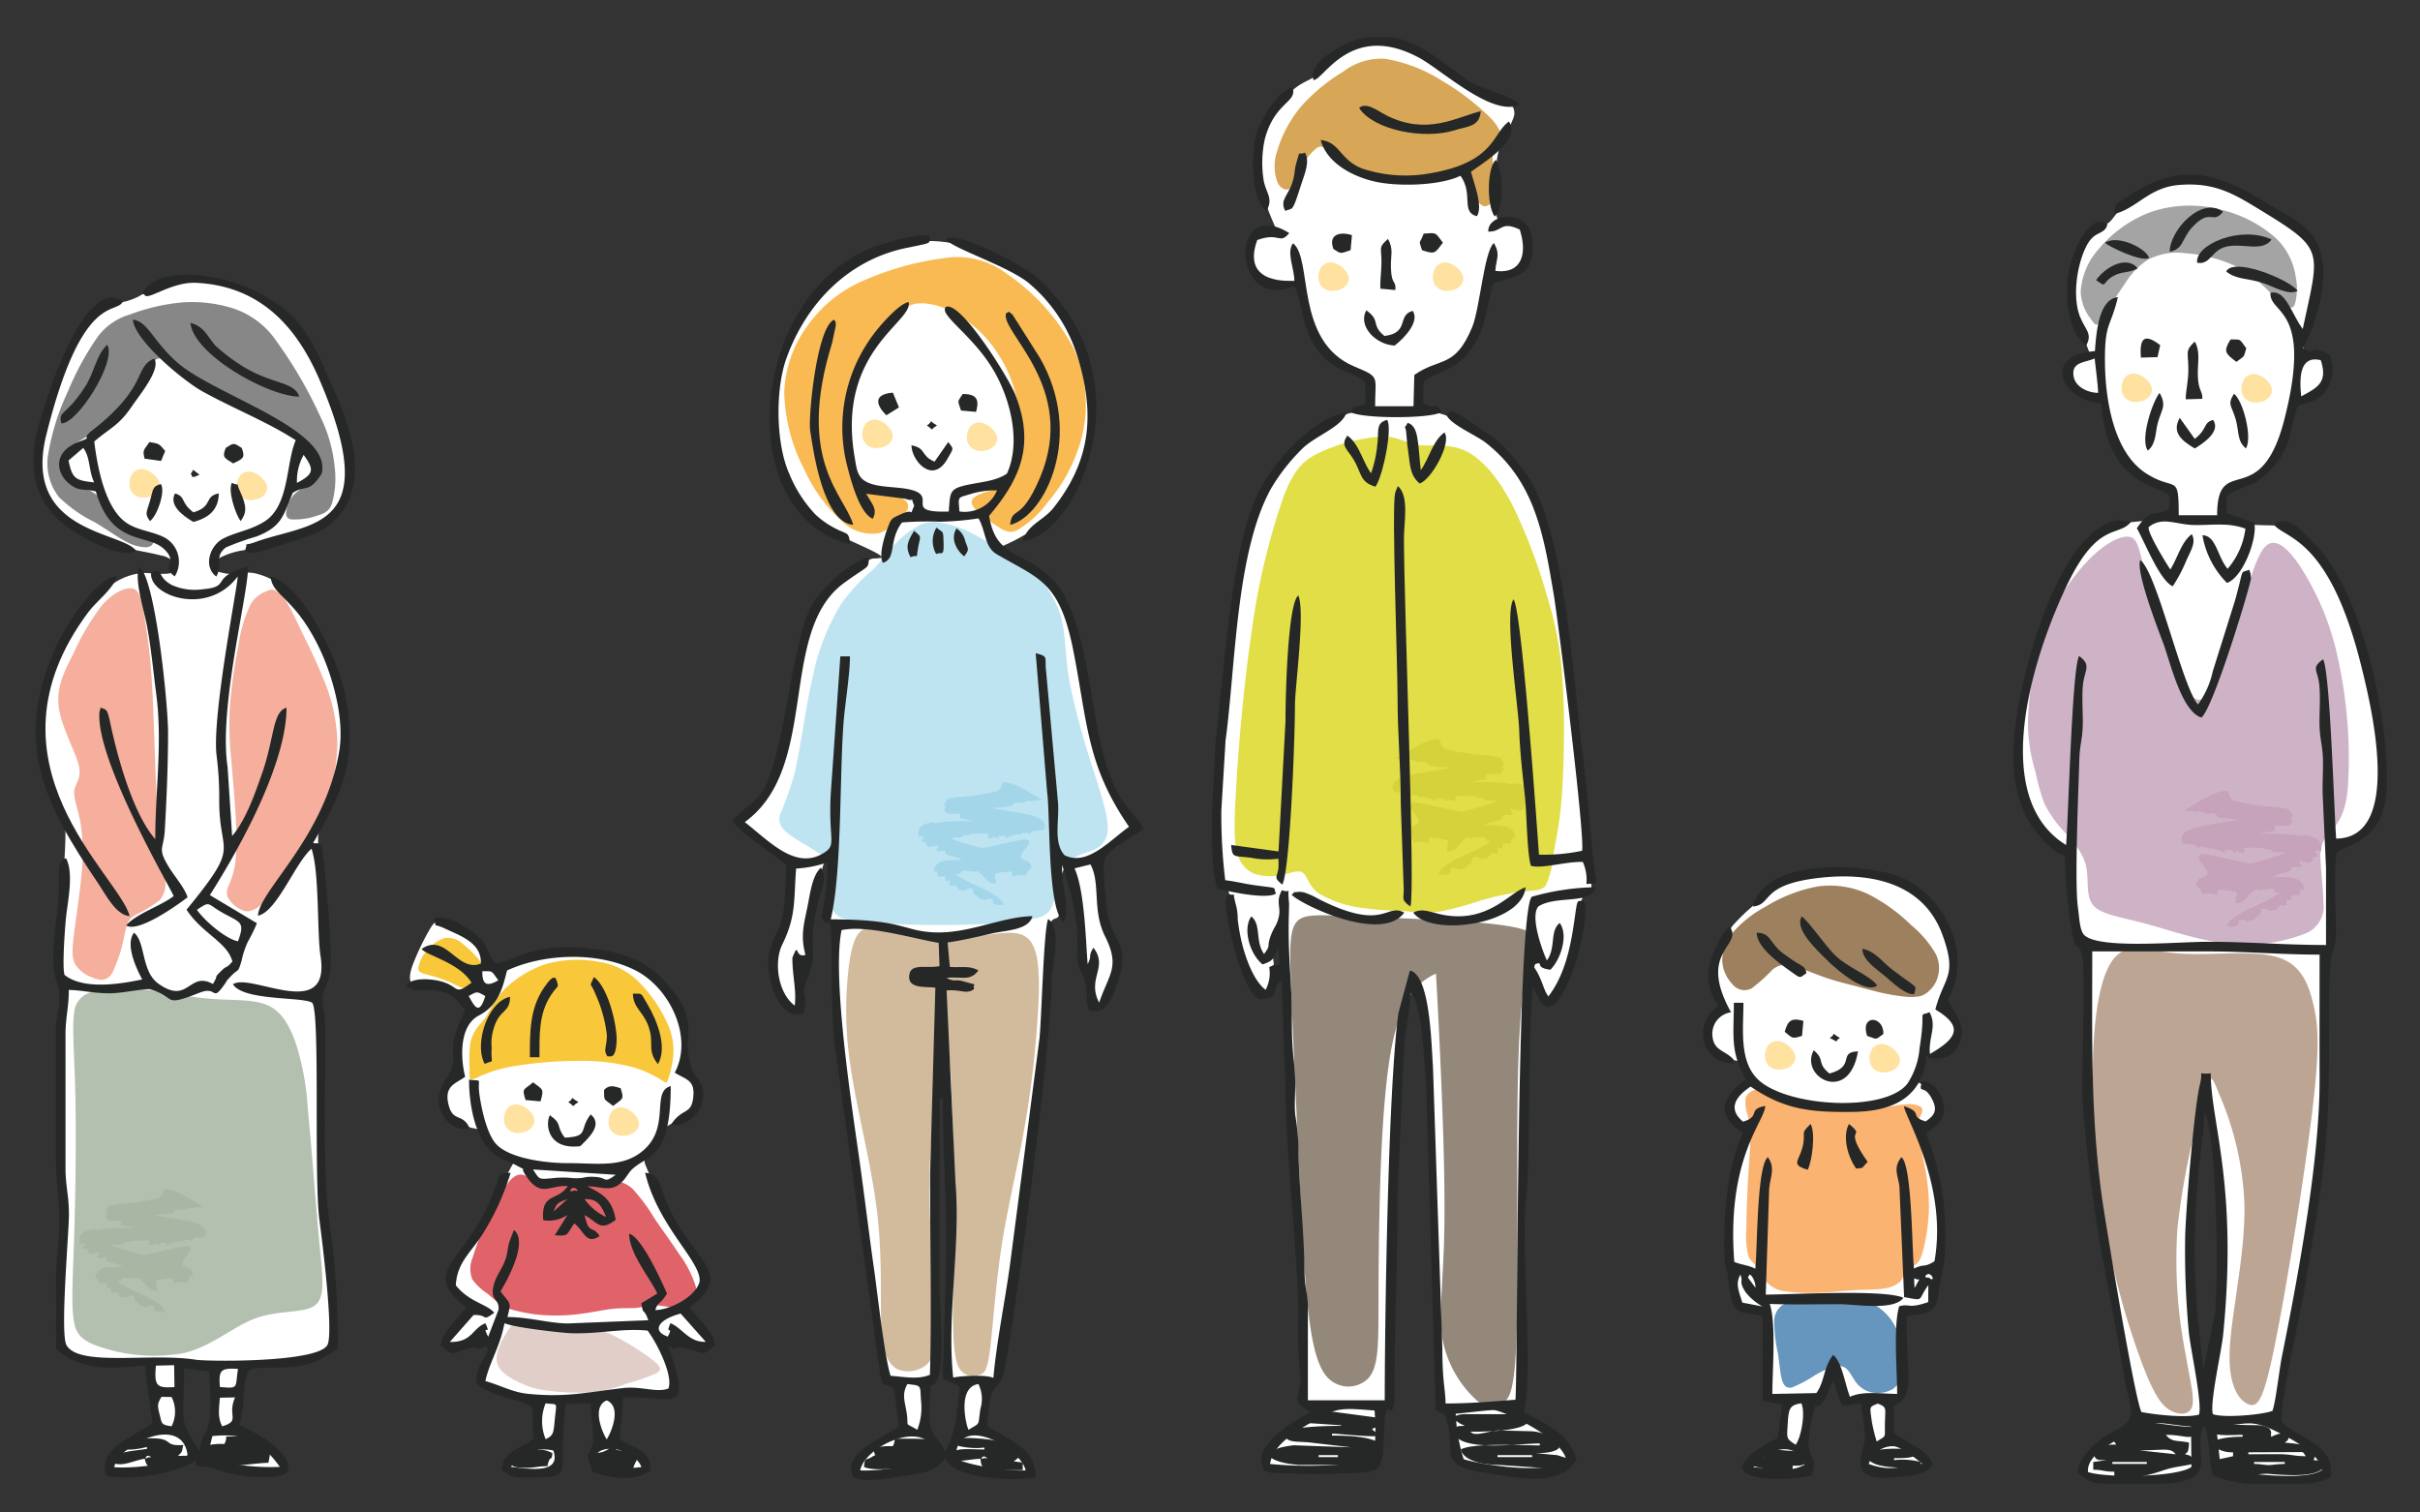 <svg xmlns="http://www.w3.org/2000/svg" width="288" height="180" viewBox="0 0 288 180">
  <rect x="0" y="0" width="288" height="180" fill="#333333" stroke="none"/>
  <g id="spend-family-01" transform="translate(-4524 -8448)">
    <path id="パス_833" data-name="パス 833" d="M311.892,122.433c-.748-.392-2-.949-2.975-1.4a19.2,19.2,0,0,1-2.676-1.466,13.5,13.5,0,0,1-3.27-2.833A11.621,11.621,0,0,1,301,111.7a41.49,41.49,0,0,1-.9-7.962,11.134,11.134,0,0,1,1.378-5.368,33.319,33.319,0,0,1,3.383-5.528,20.062,20.062,0,0,1,4.614-4.383,20.414,20.414,0,0,1,4.7-2.271,11.867,11.867,0,0,1,3.35-.719,14.964,14.964,0,0,1,3.566.221,22.725,22.725,0,0,1,3.777,1.151A25.529,25.529,0,0,1,329.38,88.9a18.017,18.017,0,0,1,3.351,3.044,14.287,14.287,0,0,1,3.68,5.353,30.035,30.035,0,0,1,1.158,8.818,18.083,18.083,0,0,1-.693,6.208,13.158,13.158,0,0,1-2.607,4.214,19.087,19.087,0,0,1-3.638,3.361,22.348,22.348,0,0,1-3.57,1.9c-.741.327-.741.327-.048.683a23.058,23.058,0,0,1,3.4,2.062,16.137,16.137,0,0,1,3.422,3.514,12.418,12.418,0,0,1,1.73,3.769c.383,1.309.664,2.712,1.318,5.687s1.682,7.52,2.64,10.542a19.889,19.889,0,0,0,2.527,5.522,10.272,10.272,0,0,1,1.179,1.771c.033.267-.368.3-.9.548a8.178,8.178,0,0,0-1.838,1.3,11.114,11.114,0,0,0-1.539,1.685c-.3.434-.291.623-.186,1.856s.307,3.509.487,4.837a4.364,4.364,0,0,0,.652,2.173,6.018,6.018,0,0,1,1,1.816,5.568,5.568,0,0,1-.06,2.828,16.6,16.6,0,0,1-1.182,2.727,6.344,6.344,0,0,1-.957,1.781c-.284.19-.575-.185-.749-.693a8.578,8.578,0,0,1-.291-1.692,7.989,7.989,0,0,0-.239-1.335c-.106-.35-.248-.606-.386-.982a6,6,0,0,1-.339-1.563c-.064-.69-.055-1.577-.067-2.288a13.08,13.08,0,0,0-.3-2.593c-.253-1.342-.727-3.486-1.033-4.694s-.444-1.48-.716-1.689a2.831,2.831,0,0,0-.883-.409c-.2-.054-.2-.016-.075,1.109s.373,3.335.383,4.524-.218,1.358-.483,1.466a.9.9,0,0,0-.713.736,26.139,26.139,0,0,0-.194,3.8c-.056,2.1-.178,5.2-.349,8.136s-.392,5.721-.764,8.7-.893,6.164-1.455,9.932-1.165,8.124-1.745,12.134-1.14,7.675-1.507,9.558-.543,1.985-.724,2.035-.366.047-.476.169-.142.368-.27,1.313-.348,2.59-.452,3.473-.09,1,.254,1.185,1.019.418,2.019.974a15.234,15.234,0,0,1,2.958,2.076c.634.649.578,1.074.428,1.371a1.065,1.065,0,0,1-.685.55,4.568,4.568,0,0,1-1.671-.022c-1.046-.108-2.8-.323-4.115-.6a8.8,8.8,0,0,1-2.621-.873c-.439-.273-.447-.489-.369-.934a8.5,8.5,0,0,1,.416-1.524,2.358,2.358,0,0,1,.472-.714c.124-.158.2-.326.274-1.395s.156-3.04.1-4.023-.253-.981-.553-1.06a9.171,9.171,0,0,1-.906-.316c-.2-.079-.2-.079-.179-1.538s.07-4.375.088-8.979.007-10.9-.028-15.835-.1-8.529-.225-11.449-.326-5.175-.437-6.351-.138-1.273-.207-.265-.18,3.121-.292,5.472-.225,4.937-.32,8.375-.172,7.73-.179,12.537.057,10.132.095,13.21a36.874,36.874,0,0,1-.037,4.406c-.085.5-.263.655-.434.734s-.337.079-.492.171-.3.274-.333,1.332a33.852,33.852,0,0,0,.155,3.987c.119,1,.284,1.058.544,1.306a4.641,4.641,0,0,1,.859,1.174,2.174,2.174,0,0,1,.292,1.367c-.094.338-.424.479-1.059.741a11.876,11.876,0,0,1-3.018.859,25.5,25.5,0,0,1-4.477.189c-1.094-.064-1.338-.233-1.442-.43s-.069-.422.162-.769a6.8,6.8,0,0,1,1.434-1.43,24.4,24.4,0,0,1,2.647-1.807,10.517,10.517,0,0,1,1.277-.6c.183-.1.2-.22.081-1.189a36.786,36.786,0,0,0-.6-3.73c-.243-.946-.483-1.02-.713-1.057a1.194,1.194,0,0,1-.578-.151c-.128-.114-.164-.343-.455-2.25s-.837-5.492-1.375-9.2-1.068-7.523-1.72-12.468-1.429-11.013-1.938-16-.754-8.9-.835-11.1a23.087,23.087,0,0,0-.118-3.063,1.453,1.453,0,0,0-.595-.695c-.159-.111-.159-.111-.022-1.345s.412-3.7.439-4.947-.19-1.267-.384-1.19-.363.256-.551.766-.394,1.351-.691,2.606-.685,2.921-.884,4.343-.208,2.6-.307,3.568a13.362,13.362,0,0,1-.445,2.284c-.154.552-.272.9-.336,1.253a7.057,7.057,0,0,0-.072,1.243,7.858,7.858,0,0,1-.094,1.6.948.948,0,0,1-.5.7c-.175.073-.309.017-.716-.641a19.648,19.648,0,0,1-1.462-2.924,5.886,5.886,0,0,1-.426-2.433,6.258,6.258,0,0,1,.5-2.145,19.316,19.316,0,0,0,1.142-3.216,28.137,28.137,0,0,0,.367-3.876,7.553,7.553,0,0,0,.047-2.365c-.173-.48-.66-.677-1.226-1.054s-1.211-.933-2.093-1.627-2-1.523-2.56-1.938-.56-.415-.136-.737a16.658,16.658,0,0,0,1.941-1.671,8.8,8.8,0,0,0,1.59-2.378,20.323,20.323,0,0,0,1.3-3.976c.5-2.011,1.132-4.979,1.642-7.475s.9-4.516,1.31-6.063a16.943,16.943,0,0,1,1.335-3.588,9.127,9.127,0,0,1,2.037-2.718,27.06,27.06,0,0,1,3.118-2.3,3.752,3.752,0,0,1,1.437-.764,6.9,6.9,0,0,0,1.03-.094c.135-.088-.107-.315-.856-.707" transform="translate(4316.135 8391.238)" fill="#fff" fill-rule="evenodd"/>
    <path id="パス_834" data-name="パス 834" d="M350.538,425.88a3.519,3.519,0,0,1-3.1.558c-1.065-.382-1.907-1.52-2.139-4.662s.145-8.288-.531-14.052-2.407-12.144-3.17-17.419a43.575,43.575,0,0,1-.179-12.126c.377-2.686.926-3.89,1.832-4.239s2.168.156,4.2.509a38.317,38.317,0,0,0,7.079.483c2.241-.072,3.919-.417,5.3-.518s2.455.043,3.181.99,1.1,2.7.991,6.518a120.075,120.075,0,0,1-1.581,14.951c-.885,5.241-2.069,9.832-2.819,14.637s-1.068,9.825-1.4,12.463-.681,2.9-1.413,3.057a1.884,1.884,0,0,1-2.418-1.17c-.574-1.4-.608-4.262-.587-8.663s.094-10.34.074-14.518-.131-6.594-.257-9.312a49.935,49.935,0,0,0-.5-6.436c-.234-.7-.562.919-1.044,4.35a99.581,99.581,0,0,0-1.094,13.817c.024,5.144.706,10.191.941,13.289a15.728,15.728,0,0,1-.189,5.2,3.483,3.483,0,0,1-1.173,2.289" transform="translate(4283.624 8184.621)" fill="#d2bb9d" fill-rule="evenodd"/>
    <path id="パス_835" data-name="パス 835" d="M317.591,242.763c-.948-.663-2.494-1.452-3.441-2.18s-1.3-1.395-1.059-2.317a37.158,37.158,0,0,0,1.764-5.052c.7-2.955,1.27-7.688,2.16-11.485a26.833,26.833,0,0,1,3.384-8.594,22.449,22.449,0,0,1,3.7-3.99c1.045-1.035,1.766-2.088,2.674-3.054a10.762,10.762,0,0,1,2.922-2.277,4.036,4.036,0,0,1,2.572-.289,11.546,11.546,0,0,1,3.444,1.134c1.483.724,3.389,1.9,4.612,2.582a9.744,9.744,0,0,1,2.812,1.922,13.563,13.563,0,0,1,3.3,5.194c.7,2.24.54,4.813,1.144,8.229a92.908,92.908,0,0,0,2.939,10.738c.969,3.066,1.541,4.94,1.573,6.306a2.687,2.687,0,0,1-1.421,2.714c-.945.49-2.325.613-3.21,1.571s-1.276,2.753-1.6,4.02-.577,2.008-1.662,2.479a18.443,18.443,0,0,1-5.449.806c-2.45.133-5.437.2-8.106.164s-5.02-.159-6.766-.286a10.652,10.652,0,0,1-3.626-.625,2.2,2.2,0,0,1-1.164-2.016c-.1-1.037.025-2.5-.087-3.5a2.726,2.726,0,0,0-1.409-2.2" transform="translate(4303.729 8306.694)" fill="#bee4f2" fill-rule="evenodd"/>
    <path id="パス_836" data-name="パス 836" d="M329.145,98.574a12.034,12.034,0,0,0-3.35,3.8,26.927,26.927,0,0,0-3.044,8.109,16,16,0,0,0,.09,6.606,2.715,2.715,0,0,0,1.7,2.216,30.246,30.246,0,0,0,2.972.983,5.1,5.1,0,0,1,2,.931.955.955,0,0,1,.153,1.259A12.656,12.656,0,0,1,328.3,123.7a3.816,3.816,0,0,1-1.839,1.377,4.977,4.977,0,0,1-4.173-1.1,18.556,18.556,0,0,1-4.8-6.427,20.957,20.957,0,0,1-2.4-9.144,14.229,14.229,0,0,1,2.732-7.932,15.649,15.649,0,0,1,6.44-5.314,34.58,34.58,0,0,1,9.661-2.767,9.749,9.749,0,0,1,7.625,1.819,24.726,24.726,0,0,1,8.014,8.944,16.016,16.016,0,0,1,.85,10.85,19.462,19.462,0,0,1-3.94,7.394,12.158,12.158,0,0,1-3.685,3.36c-.937.413-1.525.08-2.685-.7s-2.892-2-2.689-2.812,2.34-1.208,3.444-1.549,1.176-.627,1.521-2.255a21.972,21.972,0,0,0,.552-7.489,16.25,16.25,0,0,0-3.461-7.655,13.691,13.691,0,0,0-4.641-3.663,7.938,7.938,0,0,0-2.674-.84,4.717,4.717,0,0,0-1.392-.01,3.526,3.526,0,0,0-1.622.789" transform="translate(4302.242 8386.353)" fill="#f9ba53" fill-rule="evenodd"/>
    <path id="パス_837" data-name="パス 837" d="M391.792,163.885a2.194,2.194,0,0,1,.349-1.769,1.417,1.417,0,0,1,1.486-.4,2.717,2.717,0,0,1,1.3.9,1.483,1.483,0,0,1,.426,1.085,1.447,1.447,0,0,1-.543.9,2,2,0,0,1-.93.387,2.032,2.032,0,0,1-1.137-.065,1.534,1.534,0,0,1-.956-1.046" transform="translate(4247.33 8336.634)" fill="#ffe1a0" fill-rule="evenodd"/>
    <path id="パス_838" data-name="パス 838" d="M347.916,162.671a2.2,2.2,0,0,1,.349-1.77,1.417,1.417,0,0,1,1.486-.4,2.715,2.715,0,0,1,1.3.9,1.482,1.482,0,0,1,.426,1.085,1.443,1.443,0,0,1-.542.9,1.993,1.993,0,0,1-.93.388,2.037,2.037,0,0,1-1.137-.065,1.533,1.533,0,0,1-.956-1.046" transform="translate(4278.766 8337.505)" fill="#ffe1a0" fill-rule="evenodd"/>
    <path id="パス_839" data-name="パス 839" d="M376.258,316.961c.082-.27.071-.122.046-.5-.285-.022-.447-.053-.809-.06-.424-.007-.187.048-.658.024l-.272-.187c-.11-.3,0-.138-.183-.4l.229-.095a1.973,1.973,0,0,1-.192-.564c.281-.134.16.024.2-.29.081-.107-.008-.067.171-.182.122-.077-.074-.014.26-.122l.059-.017.928-.141a25.22,25.22,0,0,0,4.607-.676c.818-.3.415-1.086.9-1.074,1.589.024,3.266,1.514,4.51,2.019l.109.105-.109-.105c-.446.174-.185.132-.625.122-.754-.012-.056.014-.493.112-.131.029-.046,0-.295-.028a.686.686,0,0,0-.6.124c-.67.244-.71-.081-1.236.132-.215.086,0-.034-.165.1s-.088-.1-.15.258c-1.173.179-1.868.165-2.28.228.026.014.064,0,.081.033a2.715,2.715,0,0,0,.745.136l2.82.476c.87.17,3.131.6,2.373,1.969l-.284.009c-.065.012-.216.062-.328.084a.728.728,0,0,1-.375-.064c-.67.4.237-.428-.659.466-.122-.079-.029-.189-.632-.148a1.087,1.087,0,0,0-.321.081c-.019.008-.056.077-.074.052s-.042.039-.063.058c-.607-.045-.321-.079-.866.1a3.485,3.485,0,0,0-.511.157c-.337.17-.179.151-.253.237l-.137-.1-.036-.237c-.528-.04-.377.036-.851.008l.036.239-.238.036-.283-.22-.212.174-.476.072-.091-.6-1.735.038a.976.976,0,0,0-.308.041c-.254.072-.12.045-.237.148-.462-.036-.461.058-.733-.009l.036.236.138.1-.138-.1c-.695.108-.849.01-1.446.1a5.777,5.777,0,0,0,1.162.431c.433.138.861.291,1.3.395.485.115.75.215,1.235.332.4.1,4.887-1.129,5.332-1,1.286.392-1.6,1.967-.26,2.433.5.172.8.292.909.921-.243.131-.1.06-.259.232a1.544,1.544,0,0,0-.447.727,2.425,2.425,0,0,0-1.566.12l-.091-.6a9.6,9.6,0,0,0-1.886.205c-.461.081.33,1.275-.221,1.232-1.191-.093-1.571-1.918-2.388-1.361-.153-.1-.07-.124-.381-.138-.37-.017.156.138-.369.009-.307-.022-.32-.105-.6-.019s-.288.122-.318.4a.778.778,0,0,0-.494-.046c.945,1.031,5.33,2.21,5.673,3.641l-.016,0-.295.043a1.22,1.22,0,0,1-.631-.059.812.812,0,0,1-.3-.163l-.073-.475c-.422-.032-.47-.12-.833.129a1.758,1.758,0,0,1-.928-.347c-.272-.5-.066.076-.43-.387-.186-.237-.134-.264-.187-.615a.978.978,0,0,0-.691.074c-.213.112-.068.162-.4.131s.16-.1-.469-.071l-.139-.117-.312-.44-.476.073-.256-.083a2.715,2.715,0,0,0,.028-.613c-.367.139-.167.149-.476.072l-.073-.476a2.979,2.979,0,0,0-.854-.007l-.088-.578a.945.945,0,0,1-.375-.065c.12-1.557,1.932-1.265,3.324-1.361l-.391-.186a5.207,5.207,0,0,0-.516-.161,4.293,4.293,0,0,1-1.023-.332l-.054-.359a2.421,2.421,0,0,0-.852.009l-.256-.084c.179-.38.216-.2.266-.65a1.739,1.739,0,0,1-.55.15c-.292.06-.35.024-.489.132l-.427-.3.083-.256c-.225-.069-.406-.079-.632-.148.179-.381.217-.2.266-.648l-.6.09c-.2-1.305.632-1.559,1.924-1.755l.037.237c.539-.369.428-.012.815-.247a35.127,35.127,0,0,1,3.762-.086c-.026-.014-.073-.058-.082-.033s-.064-.027-.083-.031-.138-.043-.173-.05Z" transform="translate(4261.951 8228.425)" fill="#a4d6ea" fill-rule="evenodd"/>
    <path id="パス_840" data-name="パス 840" d="M319.85,325.307c.059-5.608,7.808-1.127,8.317,1.461-1.824.145-7.064-.591-8.317-1.461m-11.366,1.461c.591-3,8.349-6.5,8.982-1.559-1.235.967-7.1,1.709-8.982,1.559m12.89-4.831c-.285-.5-1.379-5.071,1.176-5.441a4.008,4.008,0,0,1,.241,2.951c-.327,2.087.068,1.591-1.417,2.49M314.1,316.5c1.7.2,1.51.081,1.614,1.9a7.2,7.2,0,0,1-.438,3.541c-1.717-1.039-.917-.1-1.295-2.22-.235-1.324-.531-2.04.119-3.221m4.191-.7,2.008.989c-.08,1.326-.307,3-.468,4.3a16.744,16.744,0,0,1-1.2,3.444c-1.375-2.529-2.081-1.661-1.871-6.131.138-2.926.128-1.014.8-2.255,1.066-1.961.38-8.388.38-11.068V282.563h.381c0,5.718.381,10.708.381,16.41,0,5.432-.227,11.28-.414,16.825m-.858-46.465-.633,22.388c0,7.805.207,15.907-.012,23.667-1.393.614-3.145.234-4.679.131-.719-2.141-1.562-9.818-1.955-12.562-.625-4.367-1.141-8.749-1.758-13.123-.863-6.118-3.3-21.835-2.122-27.358,3.027-.648,8.307.956,11.554,1.519l.1,2.766c-1.392.3-3.295-.342-3.567.9-.423,1.923,2.06,1.482,3.075,1.674m-24.177-19.866c.829,1.336,4.989,4.009,6.418,5.213-.18,8.626-.834,6.395-1.963,10.316-.636,2.213.736,8.375,3.986,7.413.691-2.28-.378-2.017.477-4.091,1.554-3.767-.138-2.98,1.206-8.74.444-1.9,1.257-3.264.432-4.529-1.081.894-1.331,3.4-1.643,4.842-.461,2.126-.767,3.421-.2,5.528-1.342.44-.706-1.762-1.557.348,0,2.236.5,3.687.283,5.692-1.991-1.482-2.518-5.166-1.483-7.271,1.669-3.4,1.355-5.282,1.647-9.042a13.643,13.643,0,0,0,3.68-.72,21.526,21.526,0,0,1-.72,6.4c.987,2.041,1.071-.867,1.208,2.605.181,4.606-.085,6.3.368,12.225l5.45,39.6c.454,2.02.587,1.038,1.66,1.729l.584,4.506c-1.854,1.5-6.825,3.031-5.437,6.1,1.506.7,4.245.085,5.941-.155,2.137-.3,3.744-.39,5.011-2.1,1.151,2.711,9.043,2.672,10.767,2.257,0-3.234-2.423-4.059-5.745-6.076.2-6.089,1.372-3.675,1.968-6.484,1.441-6.785,5.664-39.5,5.669-46.226,0-2.074,1.3-6.452-.4-7.649-.547.977-.792,11.993-1.045,14.219l-3.519,27.006c-.6,4.325-1.579,9.087-1.969,13.381-.729-.386-3.667-.277-4.776-.04-.8-7.456.9-15.6.268-23.221l-1.057-22.853c1.817-.143,2.3.522,3.281-.162-.272-.807.759-.325-1.2-.9-1.212-.358-.97.14-2.113-.428,1.837-.209,2.825.452,3.819-.891-1.093-.61-1.96-.308-3.4-.42l-.264-2.908c1.482-.195,3.657-.7,5.3-1.075,1.709-.393,4.353-.381,4.8-2.058-3.755.08-7.6,2.143-11.81,1.924-3.665-.19-3.557-1.543-12.2-1.543,1.361-5.658,1.028-17.385,1.544-23.641.18-2.178.74-5.51.742-7.653h-1.143l-1.145,16.409c-.3,5.63.831,6.01-.957,7.062-3.288,1.933-6.388-1.5-9.271-3.749,9-6.533,3.878-22.656,11.8-28.449,3.157-2.308,2.831-1.541,3-3.1-2.354.688-5.152,3.276-6.544,5.277-2.14,3.074-3.143,13.482-4.718,18.937-1.462,5.064-1.827,3.928-5.042,7.19" transform="translate(4317.887 8296.218)" fill="#262727" fill-rule="evenodd"/>
    <path id="パス_841" data-name="パス 841" d="M367.012,178.474l1.9-.47c1.232,2.284.172,5.441,1.741,8.572,1.822,3.636.454,4.447-.708,7.877-1.5-2.891,1.132-4.208-.688-6.546-.7,1.22-.094.807-.679,1.958-.211-2.357-.34-8.808-1.566-11.391M353.32,136c-.144-1.845-.264-1.586,1.248-2.052a9.855,9.855,0,0,1,3.227-.456A4.191,4.191,0,0,1,353.32,136M343,136.87c.6-1.111-.031-1.665-.776-2.975l4.616.585c1.386.492.5-.523,1.1.827-.731,1.62.32.13-1.647,1.046-1.105.515-1.076.466-1.5,1.554-.4,1.039-1.122,3.39-.576,4.2,1.66-.524.617-2.631,2.266-4.8a37.845,37.845,0,0,1,4.484-.089,34.112,34.112,0,0,0,4.618-.395c.892,1.5.682,3.393,2.176,4.267,5.082,2.973,7.472,3.2,9.112,11.483,1.688,8.524,1.559,13.6,6.628,20.95-2.332,1.658-4.994,4.737-7.678,3.382-1.324-1.492-.643-3.912-.76-6.108l-1.428-15.744c-.223-1.758.375-1.751-1.242-2.191l1.363,16.572c.382,2.542.005,13.906,1.935,15.421.944-1.277-.366-4.821-.153-6.772a31.93,31.93,0,0,1,1.818,8.353c.039,2.041-.337,2.588.5,4.465,1.065,2.405.238,2.5.887,4.454,2.182.714,3.022-1.991,3.586-3.926.992-3.409-.1-3.726-1.137-6.54-.339-.92-.91-6.656-.62-7.4.626-1.607,3.5-2.75,4.663-3.737-.992-1.939-3.16-2.747-4.766-8.747-1.9-7.107-2.054-17.634-6.7-21.533-3.4-2.854-6.142-2.2-6.922-6.954,3.766-4.45,5.458-8.46,3.117-14.423-.809-2.06-6.478-11.126-8.238-10.449-1,.932,3.349,3.4,5.844,7.886,1.912,3.439,3.045,8.377,1.4,11.96-1.2.837-2.858.973-4.431,1.286-2.44.486-2.311.822-2.492,3.228-5.57.185-1.206-1.767-4.518-2.594-1.4-.35-3.31-.256-4.654-.682-1.7-.538-1.749-1.542-2.044-3.3-2.12-12.6,7.058-16.022,6.436-18.351-1.215.185-3.83,3.236-4.614,4.446a18.422,18.422,0,0,0-2.749,14.836c.443,1.716,1.461,5.824,3.1,6.507" transform="translate(4284.863 8372.87)" fill="#262727" fill-rule="evenodd"/>
    <path id="パス_842" data-name="パス 842" d="M318.5,119.813c-.168-1.567-.277-1.075-1.879-1.934a10.426,10.426,0,0,1-2.231-1.581,15.616,15.616,0,0,1-3.132-4.878c-1.576-3.514-1.686-9.931-.338-13.7,2.344-6.562,7.385-11.748,14.3-13.16,3.577-.731,2.476-.475,2.811-1.383-1.162-.446-4.554.558-6.151,1.09-15.414,5.141-17.727,32.106-3.374,35.548" transform="translate(4306.664 8392.944)" fill="#262727" fill-rule="evenodd"/>
    <path id="パス_843" data-name="パス 843" d="M383.017,84.282c.744,1.047,7.184,3.1,9.752,5.116a18.5,18.5,0,0,1,6.012,9.243c2,6.783,1.283,12.157-2.957,17.551-1.232,1.566-3.139,2-3.663,3.964,6.36-.547,15.122-19.292,1.62-31.391-1.612-1.444-9.728-5.666-10.765-4.483" transform="translate(4253.576 8392.219)" fill="#262727" fill-rule="evenodd"/>
    <path id="パス_844" data-name="パス 844" d="M408.078,115.272c-.815,2.148,8.606,8.8,4.025,19.581-2.332,5.485-3.283,3.253-3.546,5.607,4.162-1.01,8.868-10.7,3.511-19.927l-3.241-5.119c-.726-.5-.146-.351-.749-.143" transform="translate(4235.657 8370.006)" fill="#262727" fill-rule="evenodd"/>
    <path id="パス_845" data-name="パス 845" d="M330.995,142.882c-.955-3.5-6.885-7.588-2.523-21.624l.442-2.062c-.05-.838.113-.225-.205-.739-2.078.906-3.071,11.614-2.846,13.137.4,2.732,1.589,10.976,5.132,11.288" transform="translate(4294.548 8367.585)" fill="#262727" fill-rule="evenodd"/>
    <path id="パス_846" data-name="パス 846" d="M371.217,172.172c-1.732-.739-.915-1.589-2.753-1.952.023,1.848,2.529,4.734,4.3,1.6.786-1.394.732-1.091.081-1.981Z" transform="translate(4264.003 8330.771)" fill="#262727" fill-rule="evenodd"/>
    <path id="パス_847" data-name="パス 847" d="M355.494,151.8l1.5-.935-.724-1.757c-2.28.182-2.094,1.387-.777,2.692" transform="translate(4273.991 8345.621)" fill="#262727" fill-rule="evenodd"/>
    <path id="パス_848" data-name="パス 848" d="M388.5,151.62l1.786.16c.478-1.673-.114-2.115-1.59-2.134-.615,1.015-.652.609-.2,1.973" transform="translate(4249.872 8345.238)" fill="#262727" fill-rule="evenodd"/>
    <path id="パス_849" data-name="パス 849" d="M377.816,208.872c.712-.318.937.443.869-1.542-.044-1.3-.028-.938-.837-1.61a3.084,3.084,0,0,0-.032,3.151" transform="translate(4257.602 8305.063)" fill="#262727" fill-rule="evenodd"/>
    <path id="パス_850" data-name="パス 850" d="M387.52,209.4c.623-.853.494-.79.124-1.8a2.432,2.432,0,0,0-1.039-1.535c-.815,1.331.136,2.734.915,3.336" transform="translate(4251.229 8304.814)" fill="#262727" fill-rule="evenodd"/>
    <path id="パス_851" data-name="パス 851" d="M367.205,210.219c1.1-.492.549.589.952-1.462.213-1.082.385-.922-.538-1.689-.69,1.16-1.119,1.874-.414,3.152" transform="translate(4265.164 8304.098)" fill="#262727" fill-rule="evenodd"/>
    <path id="パス_852" data-name="パス 852" d="M374.954,161.615c.968.638.193.6,1.208,0-1.277-.755-.291-.569-1.208,0" transform="translate(4259.353 8337.021)" fill="#262727" fill-rule="evenodd"/>
    <path id="パス_853" data-name="パス 853" d="M351.972,589.085a7.326,7.326,0,0,0-2.281.223c.113,1.327.518.563-.26,1.083-.617.412-.777-.073-.881,1.152,1.356.746,7.038-.224,8.668-.224.587-2.713.025-3.086-2.636-3.127H352.2a1.6,1.6,0,0,1-.228.893" transform="translate(4278.271 8031.029)" fill="#262727" fill-rule="evenodd"/>
    <path id="パス_854" data-name="パス 854" d="M388.49,590.135c.243-.238.866.354.254.116-.006,0-.636.258-.254-.116m4.79,1.564h-4c-.682-.13-1-.481-1.016-1.34-1.286,0-2.566.509-3.65,0,.125-1.471,1.775-1.118,4.106-1.118v-.223a8.915,8.915,0,0,1-3.194-.223c.046-.411-.207-.994,1.579-.913,5.813.266,2.988,1.342,5.948,1.583-.375.765-.083.663-.843,1.186l1.07.155Z" transform="translate(4252.434 8031.257)" fill="#262727" fill-rule="evenodd"/>
    <path id="パス_855" data-name="パス 855" d="M8.819,131.676a16.421,16.421,0,0,1-3.006-1.7,8.057,8.057,0,0,1-2.487-3.03,10.759,10.759,0,0,1-.916-4.36,18.05,18.05,0,0,1,.956-5.859,79.666,79.666,0,0,1,2.948-7.55c.945-2.152,1.58-3.463,2.441-4.23a5.448,5.448,0,0,1,2.811-1.141,7.9,7.9,0,0,0,2.692-.825,18.119,18.119,0,0,1,4.867-2.08,11.577,11.577,0,0,1,6.307.835,17.845,17.845,0,0,1,5.936,3.969,26.667,26.667,0,0,1,4.874,6.865,32.1,32.1,0,0,1,3.049,8.608,8.889,8.889,0,0,1-.692,5.806,7.8,7.8,0,0,1-3.459,3.223A34.485,34.485,0,0,1,30.2,132.23c-1.323.446-1.935.61-2.31.71s-.51.136-1.234.28a9.074,9.074,0,0,0-2.693.832,1.186,1.186,0,0,0-.56,1.376c.109.33.337.379.687.455a5.806,5.806,0,0,0,1.3.17c.473-.007.948-.122,1.419-.164a4.241,4.241,0,0,1,1.64.185,7.671,7.671,0,0,1,2.366,1.1,9.676,9.676,0,0,1,1.99,2.281,44.312,44.312,0,0,1,2.682,4.092,27.576,27.576,0,0,1,2.46,5.563,22.905,22.905,0,0,1,.77,5.1,14.484,14.484,0,0,1-.286,5.054,44.8,44.8,0,0,1-2.185,5.529,6.818,6.818,0,0,0-.692,2.551,24.058,24.058,0,0,0,.106,2.8c.113,1.692.319,4.534.452,7s.193,4.541.127,5.858a5.994,5.994,0,0,1-.424,2.256,4.3,4.3,0,0,0-.361.9,8.4,8.4,0,0,0,.069,1.842c.095,1.149.255,3.055.329,5.715s.062,6.076.174,9.852.348,7.912.655,11.493.685,6.611.817,8.7a21.777,21.777,0,0,1-.038,3.819c-.057.576-.057.576-.526.8a11.408,11.408,0,0,1-2.9.951,42.484,42.484,0,0,1-4.8.5,15.111,15.111,0,0,0-2.046.181c-.309.077-.452.2-.572.626a20.388,20.388,0,0,0-.364,2.256c-.148,1.11-.348,2.606-.453,3.5s-.116,1.2.339,1.558,1.374.769,2.409,1.46a18.862,18.862,0,0,1,2.784,2.292c.6.629.647.915.456,1.137s-.62.381-2.033.286-3.812-.445-5.171-.694-1.677-.4-1.995-.693A2.052,2.052,0,0,1,21.9,240.5a2.42,2.42,0,0,1,.408-1.426,10.118,10.118,0,0,0,.659-.956,5.83,5.83,0,0,0,.139-2.024c0-1.32,0-3.572-.075-4.7s-.238-1.123-.887-1.193-1.787-.21-2.4-.287-.7-.089-.752.042a7.933,7.933,0,0,0-.076,1.678c-.012,1.273-.027,3.545.049,4.835s.241,1.6.45,1.886a6.007,6.007,0,0,1,.664.973,3.288,3.288,0,0,1,.333,1.479c-.019.506-.209.957-1.169,1.342a18.931,18.931,0,0,1-4.376.877,19.879,19.879,0,0,1-4.044.093c-.723-.113-.534-.372-.36-.71a4.658,4.658,0,0,1,.929-1.38,14.671,14.671,0,0,1,2.519-2.01,21.168,21.168,0,0,1,2.027-1.054c.383-.206.4-.328.275-1.581s-.376-3.639-.55-4.941-.268-1.519-.641-1.608S14,229.8,12.638,229.73a36.479,36.479,0,0,1-4.854-.539,3.93,3.93,0,0,1-2.608-1.305c-.426-.6-.513-1.4-.471-4.937s.215-9.812.259-14.951-.041-9.142,0-12.6.2-6.38.316-8.089a9.417,9.417,0,0,0,.048-2.594,2.286,2.286,0,0,0-.612-.879c-.2-.213-.313-.362-.181-2.618s.509-6.618.717-9.571.248-4.495.212-5.373a4.441,4.441,0,0,0-.537-2.011c-.389-.921-1.056-2.551-1.549-3.916a15.037,15.037,0,0,1-.952-3.834,15.461,15.461,0,0,1,.351-4.97,36.186,36.186,0,0,1,2.034-6.018,20.081,20.081,0,0,1,2.476-4.349,19.315,19.315,0,0,1,3.623-3.805A7.345,7.345,0,0,1,14.073,136a5.5,5.5,0,0,1,1.689-.02,10.922,10.922,0,0,0,1.756.03,1.087,1.087,0,0,0,.8-.321.771.771,0,0,0,.123-.493.927.927,0,0,0-.167-.646,2.6,2.6,0,0,0-1.454-.715c-.925-.25-2.423-.516-3.416-.717a19.17,19.17,0,0,1-1.976-.487c-.495-.15-1-.314-1.345-.434a11.687,11.687,0,0,1-1.266-.525" transform="translate(4526.312 8380.268)" fill="#fff" fill-rule="evenodd"/>
    <path id="パス_856" data-name="パス 856" d="M18.459,398.743a2.731,2.731,0,0,0-1.984,2.523c-.256,1.722.03,4.74.141,9.411s.048,10.992-.095,15.885-.365,8.355-.176,10.524.793,3.042,3.208,3.852a20.056,20.056,0,0,0,10.009.739c3.368-.818,5.877-3.2,8.61-4.17s5.691-.526,6.978-1.511.9-3.4.473-7.941-.907-11.215-1.335-15.456a31.362,31.362,0,0,0-1.446-7.849c-.635-1.8-1.524-3.579-3.176-4.389s-4.067-.648-6.55-.815-5.032-.665-6.891-.95-3.025-.361-3.7-.471a3.8,3.8,0,0,0-1.462-.167,13.319,13.319,0,0,0-2.608.786" transform="translate(4516.341 8167.349)" fill="#b4c0af" fill-rule="evenodd"/>
    <path id="パス_857" data-name="パス 857" d="M85.65,232.057a3.552,3.552,0,0,0-1.765,1.574,17.666,17.666,0,0,0-1.4,4.835,61.563,61.563,0,0,0-1.026,7.453,38.8,38.8,0,0,0,.168,6c.146,1.693.273,3.155.385,4.6s.206,2.876.238,4.274a21.8,21.8,0,0,1-.175,3.812,10.773,10.773,0,0,1-.715,2.351,1.728,1.728,0,0,0-.127,1.462,3.623,3.623,0,0,0,1.45,1.388c.655.373,1.394.576,3.014-.948a32.632,32.632,0,0,0,5.858-8.263,24.436,24.436,0,0,0,2.722-10.409,20.727,20.727,0,0,0-1.8-8.072c-.883-2.161-1.708-3.782-2.376-5.161s-1.179-2.521-1.7-3.381a4.61,4.61,0,0,0-1.485-1.663c-.428-.224-.749-.093-1.259.147" transform="translate(4469.882 8286.381)" fill="#f5af9c" fill-rule="evenodd"/>
    <path id="パス_858" data-name="パス 858" d="M19.181,231.242c-.851-.189-2.351.537-3.628,1.992a28.845,28.845,0,0,0-3.374,5.7c-1.044,2.058-2.077,3.988-1.775,6.371s1.938,5.218,2.359,6.89-.373,2.18-.5,3.07.413,2.161.714,3.764a22.507,22.507,0,0,1,.159,6c-.207,2.462-.684,5.448-.921,7.386s-.238,2.828.143,3.526a3.987,3.987,0,0,0,1.975,1.569c.832.361,1.732.574,2.427-.479a18.134,18.134,0,0,0,1.5-4.719c.314-1.346.451-1.716,1.24-2.2a16.051,16.051,0,0,0,2.931-1.794,2.989,2.989,0,0,0,.594-2.6c-.079-1.035-.207-2.259-.39-3.606a60.058,60.058,0,0,1-.6-6.432c-.179-3.615-.3-9.377-.553-13.41a66.633,66.633,0,0,0-.947-8.041c-.3-1.7-.5-2.807-1.351-3" transform="translate(4520.583 8286.798)" fill="#f5af9c" fill-rule="evenodd"/>
    <path id="パス_859" data-name="パス 859" d="M17.743,139.169c-.6-.215-1.65-.443-2.411-.74a3.705,3.705,0,0,1-1.583-1.081,5.969,5.969,0,0,1-.831-1.466,5.282,5.282,0,0,0-1.042-1.737,6.506,6.506,0,0,0-1.915-1.052,4.527,4.527,0,0,1-1.817-1.2,2.492,2.492,0,0,1-.477-1.977,3.02,3.02,0,0,1,1.124-1.651c.532-.436,1.141-.754,2.03-1.346a17.113,17.113,0,0,0,3.244-2.765,40.247,40.247,0,0,0,3.237-4.3c.842-1.247,1.319-1.994,1.85-2.057s1.12.556,2.987,1.731,5.012,2.907,7.518,4.208a48.5,48.5,0,0,1,5.629,3.1,5.913,5.913,0,0,1,2.21,2.832,2.665,2.665,0,0,1-.158,2.429,12.723,12.723,0,0,1-1.93,1.724,3.548,3.548,0,0,0-1.009,1.747c-.164.606-.227,1.226.456,1.384a8.071,8.071,0,0,0,3.084-.429c.971-.287,1.484-.558,1.81-1.464a11.089,11.089,0,0,0,.342-4.12,17.552,17.552,0,0,0-1.75-6.258,51.7,51.7,0,0,0-5.147-8.856,10.005,10.005,0,0,0-5.107-3.947,16.193,16.193,0,0,0-6.346-.731,23.833,23.833,0,0,0-6.06,1.43,7.269,7.269,0,0,0-3.812,2.645,34.192,34.192,0,0,0-3.558,6.528,28.3,28.3,0,0,0-2.315,7.315,6.534,6.534,0,0,0,1.229,5.2,16.263,16.263,0,0,0,4.3,3.031c1.443.854,2.559,1.687,3.553,2.219a5.513,5.513,0,0,0,2.437.759c.576-.005.857-.246.921-.469s-.091-.426-.693-.642" transform="translate(4523.761 8372.858)" fill="#878787" fill-rule="evenodd"/>
    <path id="パス_860" data-name="パス 860" d="M85.335,184.509a2.194,2.194,0,0,1,.349-1.77,1.417,1.417,0,0,1,1.485-.4,2.717,2.717,0,0,1,1.3.9,1.483,1.483,0,0,1,.426,1.085,1.443,1.443,0,0,1-.542.9,1.987,1.987,0,0,1-.93.388,2.029,2.029,0,0,1-1.136-.065,1.532,1.532,0,0,1-.956-1.046" transform="translate(4466.899 8321.857)" fill="#ffe1a0" fill-rule="evenodd"/>
    <path id="パス_861" data-name="パス 861" d="M40.281,183.464a2.194,2.194,0,0,1,.349-1.77,1.417,1.417,0,0,1,1.486-.4,2.711,2.711,0,0,1,1.3.9,1.481,1.481,0,0,1,.426,1.085,1.442,1.442,0,0,1-.542.9,1.993,1.993,0,0,1-.93.388,2.037,2.037,0,0,1-1.137-.065,1.533,1.533,0,0,1-.956-1.046" transform="translate(4499.18 8322.606)" fill="#ffe1a0" fill-rule="evenodd"/>
    <path id="パス_862" data-name="パス 862" d="M24.186,487.784c.081-.271.071-.122.046-.5-.285-.022-.447-.053-.809-.06-.423-.007-.187.048-.657.023l-.272-.187c-.11-.3,0-.139-.183-.4l.229-.1a1.964,1.964,0,0,1-.192-.564c.282-.134.16.024.2-.289.081-.107-.009-.067.171-.182.122-.076-.073-.014.26-.122.018,0,.037-.009.059-.016l.928-.141a25.153,25.153,0,0,0,4.606-.676c.819-.3.415-1.086.9-1.074,1.588.024,3.266,1.514,4.51,2.019l.109.105-.109-.105c-.446.175-.185.131-.625.122-.754-.013-.057.014-.494.112-.13.028-.046,0-.294-.028a.688.688,0,0,0-.6.124c-.669.244-.709-.081-1.236.132-.215.086,0-.033-.164.1s-.088-.1-.149.259c-1.173.179-1.868.164-2.28.227.026.014.064,0,.081.033a2.744,2.744,0,0,0,.745.136l2.821.476c.87.17,3.132.6,2.373,1.969l-.284.009c-.065.012-.216.062-.328.084a.725.725,0,0,1-.375-.065c-.67.4.237-.428-.66.467-.122-.08-.029-.189-.632-.148a1.069,1.069,0,0,0-.321.081c-.019.007-.056.077-.074.052s-.042.039-.063.058c-.607-.045-.322-.079-.867.1a3.5,3.5,0,0,0-.511.158c-.336.17-.179.151-.253.237l-.137-.1-.037-.236c-.528-.041-.376.035-.851.007l.036.239-.238.036-.283-.219-.211.174-.476.072-.091-.6-1.735.039a.989.989,0,0,0-.308.04c-.255.072-.12.045-.238.149-.462-.036-.46.058-.732-.009l.036.236.138.1-.138-.1c-.7.108-.849.01-1.446.1a5.816,5.816,0,0,0,1.162.431c.433.139.86.291,1.3.394.485.115.75.215,1.235.333.4.1,4.887-1.129,5.332-1,1.286.392-1.6,1.967-.26,2.433.5.172.8.292.909.921-.244.132-.1.06-.259.232a1.545,1.545,0,0,0-.447.727,2.426,2.426,0,0,0-1.566.12l-.091-.6a9.6,9.6,0,0,0-1.886.2c-.462.081.33,1.275-.221,1.232-1.191-.093-1.571-1.918-2.388-1.361-.153-.1-.07-.124-.382-.138-.37-.017.157.138-.369.009-.307-.022-.32-.105-.6-.019s-.287.122-.318.4a.777.777,0,0,0-.495-.046c.945,1.031,5.331,2.21,5.673,3.64l-.016,0-.295.043a1.219,1.219,0,0,1-.631-.06.8.8,0,0,1-.3-.162l-.073-.476c-.422-.031-.471-.119-.833.13a1.766,1.766,0,0,1-.929-.347c-.271-.5-.065.077-.43-.387-.187-.237-.134-.263-.187-.615a.98.98,0,0,0-.691.073c-.213.113-.067.163-.4.132s.16-.1-.47-.071l-.139-.117-.311-.44-.477.074-.256-.084a2.706,2.706,0,0,0,.028-.612c-.368.139-.167.149-.476.072l-.073-.476a2.949,2.949,0,0,0-.854-.007l-.088-.579a.957.957,0,0,1-.375-.064c.12-1.558,1.933-1.265,3.324-1.361l-.391-.186a5.179,5.179,0,0,0-.516-.16,4.319,4.319,0,0,1-1.024-.333l-.054-.358a2.408,2.408,0,0,0-.852.009l-.256-.084c.178-.38.216-.2.266-.65a1.758,1.758,0,0,1-.549.151c-.293.06-.351.024-.489.131l-.426-.3.083-.257c-.225-.069-.406-.078-.632-.148.179-.38.217-.2.266-.648l-.595.09c-.2-1.306.632-1.559,1.924-1.755l.037.237c.538-.369.427-.012.815-.247a35.132,35.132,0,0,1,3.763-.086c-.026-.015-.073-.058-.082-.034s-.064-.026-.083-.031-.138-.043-.173-.05Z" transform="translate(4514.204 8106.034)" fill="#a9b6a4" fill-rule="evenodd"/>
    <path id="パス_863" data-name="パス 863" d="M27.187,325.584c3.948-.4,5.918.741,8.03,3.665a25.433,25.433,0,0,1-8.665-1.113Zm-11.685,3.7c.523-2.66,8.122-6.427,8.731-1.428-1.691,1.025-6.258,1.62-8.731,1.428m8.317-11.766,2.991.4c.625,8.808-.806,6.08-1.151,9.456-2.638-4.084-1.84-3.348-1.84-9.857m-2.7,3.4,1.212.017a3.875,3.875,0,0,1,0,3.484c-1.244-.18-1.136-.283-1.417-1.374-.306-1.185-.255-1.312.209-2.126m7.24,3.5c-.571-1.037-.387-2.064-.283-3.4l1.808-.037c-.982,2.236.707,2.765-1.525,3.439m-7.9-7.218,2.173-.056.039,2.6c-2.224.171-2.395-.221-2.213-2.54m7.62,2.54c-.158-2.022.075-2.277,2.156-2.159-.367,2.314.146,2.34-2.156,2.159m-2.732-56.8c1.722-1.138,1.078-.693,3.307.5,1.965,1.052,2.391,1.015,1.581,3.253-1.411-.237-4.054-2.489-4.888-3.752m13.829-7.96c3.777-6.385,5.228-10.28,3.8-17.717-.74-3.862-4.962-12.938-8.87-14.014.208,2.424,2.879,2.411,5.849,8.644,1.508,3.165,2.972,8.27,2.331,12.141-1.711,10.328-9.493,16.539-9.679,19.611,2.264-.449,4.421-6.291,6.378-7.973.966,2.92.629,9.956,1.071,12.786,1.247,7.98-8.395,1.882-10.424,3.358,1.293,2,8.263,1.45,9.428,2.191.978,1.122.177,20.6.865,25.849.356,2.717,1.715,13.5.942,14.889-1.182,2.119-14.315,1.957-15.641,1.747-5.4-.856-13.945.876-15.407-1.747-.774-1.387.3-13.4.295-15.555,0-2.177-.383-3.31-.408-5.322l0-16.057c0-2.126.394-3.186.394-5.33,1.655.035,2.923.412,4.962.4,1.4-.008,4.225-.616,4.722-.473,3.241.93,1.31,2.2,5.888.4,2.152-.845,1.4,1.186,2.9-.909.759-1.062-.157.006.649-.877,1.13-1.237.95-.386,1.437-2a10.137,10.137,0,0,1,.761-2.3,19.19,19.19,0,0,0,1.065-2.18l-5.6-3.346C30.56,255.435,36,245.511,36.013,238.9c-1.672.456-1.439,3.6-2.9,7.78-.8,2.288-1.956,5.646-3.577,7.485l-.542-8.235c-1.074-7.091,2.453-20.448,2.447-23.823-4.688,1.293-1.9,2.376-5.338,2.689a6.677,6.677,0,0,1-3.72-.489c-1.992-1.061-.83-2.059-2.471-1.535-.47,2.737,6.653,5.383,10.288.512.028.972-3.073,16.531-2.516,21.281A38.637,38.637,0,0,1,28,249.977c-.006,6.677,2.686,4.944-3.887,12.961,1.858,2.851,4.851,3.851,5.454,6.169-.781.908-.618.426-1.229,1.023-1.13,1.1-.3.372-1.088,1.654-2.861-1.6-2.892,2.541-6.493-.047-2.067-1.485-1.5-4.959-2.9-6.06-1.037,1.4.195,4.086.98,5.561-2.62.558-7,1.259-9.243-.534-.3-.886.048-5.649.187-6.943.206-1.911.929-5.23-.024-6.959-1.49.641-.433,1.858-1.071,6.625-1.156,8.633.382,7.3.3,10.18-.043,1.5-.367,1.755-.417,3.442v15.673c0,2.466.389,4.473.4,7.24.008,2.8-.4,4.521-.389,7.244.016,2.673.005,5.347.005,8.019,3.643,3.211,8.307,2,10.6,1.974.177,2.258.591,4.612.86,6.837-1.982,1.532-6.584,2.961-5.5,6.2,2.354.787,9.044-.231,10.93-1.974,1.5,2.074,9.751,2.894,10.636,1.559.84-2.219-3.931-4.822-5.781-5.539.756-1.584.374-4.79,1.111-6.389.882-1.011,5.043.261,8.53-1.38l2.139-1.293a97.2,97.2,0,0,0-.985-15.042c-.914-6.379-.409-16.526-.525-23.52-.019-1.152-.362-2.632-.278-3.342.32-2.7,1.507-.048.625-10.742-.2-2.384-.441-4.923-.764-7.313-.934-.479-.312-.048-1.009-.286" transform="translate(4522.088 8293.323)" fill="#262727" fill-rule="evenodd"/>
    <path id="パス_864" data-name="パス 864" d="M34.235,254.545c-2.609-2.962-4.468-9.619-5.337-13.737-.38-1.8-.429-1.624-1.141-1.91a.4.4,0,0,0-.087.236,1.1,1.1,0,0,1-.071.243c-.57,5.658,8.759,21.534,8.824,21.94-1.457,1.153-4.535,2.132-5.65,3.5,1.6,1.03,7.3-3.342,7.305-3.353-.319-1.09-1.543-2.478-2.219-3.59-1.428-2.346-.623-2.005-.485-4.472.219-3.917.371-7.4.386-11.453.012-3.37-1.508-18.461-3.431-19.844-.649,1.424.6,5.34.924,7.09.519,2.776.725,5.241,1.095,8.062.764,5.816-.113,11.508-.113,17.287" transform="translate(4508.244 8293.323)" fill="#262727" fill-rule="evenodd"/>
    <path id="パス_865" data-name="パス 865" d="M45.693,101.91c.074.046.208,0,.242.094.3.785,3.177-1.567,6.138-1.423,7.6.369,11.956,5.185,14.683,11.526,7.744,18-1.091,16.955-7.6,19.314-1.689.611-.79-.168-1.267,1.021.489.31-.09.209.789.257a1.8,1.8,0,0,0,.857-.081l5.267-1.649c2.3-.826,4.182-1.875,5.3-4.235,2.333-4.939-.481-10.776-2.292-14.911-2.1-4.79-3.372-7.585-8.515-10.172-5.257-2.644-12.442-2.845-13.6.26" transform="translate(4495.262 8381.078)" fill="#262727" fill-rule="evenodd"/>
    <path id="パス_866" data-name="パス 866" d="M61.191,137.888a6.311,6.311,0,0,1,.795-3.337c1.249,1.74,1.279,2.24-.795,3.337m-.143-5.084c-1.193,2.715-.724,7.83-3.763,9.7-1.724,1.06-3.3,1.2-4.863,2-1.6.819-2.429,3.338-.827,4.528.854-1.532-.314-2.325,1.13-3.461a30.375,30.375,0,0,1,3.648-1.307c3.1-1.213,3.158-2.507,4.328-5.206,1.6-.986,1.883.115,3.422-2.256,1.385-5.323-12.789-9.343-17.221-13.287-2.9-2.585-3.448-4.854-5.241-5.054.221,2.51,6.1,7.324,8.258,8.521,3.684,2.046,7.717,3.615,11.13,5.826" transform="translate(4498.151 8367.585)" fill="#262727" fill-rule="evenodd"/>
    <path id="パス_867" data-name="パス 867" d="M12.045,266.6c-1.151-4.785-18.36-18.2-4.9-36.206.983-1.316,2.978-2.749,3.379-4.248-2.584.247-6.059,5.848-7.119,8.135-5.317,11.469-1.632,18.791,4.9,28.431.911,1.344,2.086,3.749,3.739,3.888" transform="translate(4527.385 8290.431)" fill="#262727" fill-rule="evenodd"/>
    <path id="パス_868" data-name="パス 868" d="M11.822,146.913l1.75-1.5c.866,1.17.621,2.678,1.3,4.111-2.171-.246-2.607-.379-3.048-2.606M15.07,150.6c1.9,6.527,6.086,4.986,8.073,6.816,1.894,1.745-.42,2.093,1.317,3.289a3.284,3.284,0,0,0-1.168-4.6c-1.47-.781-3.28-.844-4.655-1.825-2.527-1.8-3.409-6.771-3.756-9.625,1.934-1.662,2.914-1.862,4.528-4.259.822-1.223,3.443-4.352,2.612-5.607-2.444.98-.612,3.248-7.348,8.522-1.659,1.3.367.632-1.636,1.385-3.062,1.151-2.737,3.643-1.192,4.937,1.264,1.059,1.731.574,3.227.968" transform="translate(4520.336 8355.888)" fill="#262727" fill-rule="evenodd"/>
    <path id="パス_869" data-name="パス 869" d="M12.209,139.368c-1.569-2.32-13.606-2.109-10.7-13.8,4.282-17.215,8.371-14.221,9.111-15.89C5.77,106.26.791,123.363.331,125.535A15.925,15.925,0,0,0,0,127.95V129.3a9.164,9.164,0,0,0,2.938,6.32c1.716,1.646,7.251,4.873,9.27,3.75" transform="translate(4528 8374.195)" fill="#262727" fill-rule="evenodd"/>
    <path id="パス_870" data-name="パス 870" d="M78.807,128.58c-.685-1.885-3.231-1.38-6.942-3.733a21.828,21.828,0,0,1-3.026-2.313c-1.019-1.15-1.331-2.284-2.987-2.733.337,3.767,9.273,8.774,12.955,8.778" transform="translate(4480.818 8366.621)" fill="#262727" fill-rule="evenodd"/>
    <path id="パス_871" data-name="パス 871" d="M11.411,138.349c1.837.128,6.632-7.315,5.465-9.356-1.363,1.27-1.492,3.245-2.659,5.036-2.3,3.536-3.2,2.767-2.806,4.32" transform="translate(4519.887 8360.036)" fill="#262727" fill-rule="evenodd"/>
    <path id="パス_872" data-name="パス 872" d="M61.06,194.777c1.807-.493,3-1.428,3.016-3.4-1.829.37-.6,1.532-3.016,2.257-1.591-1.2-.853-1.841-2.188-2.257-.76,1.39.865,2.632,2.188,3.4" transform="translate(4485.959 8315.342)" fill="#262727" fill-rule="evenodd"/>
    <path id="パス_873" data-name="パス 873" d="M83.907,191.538c.709-.959.778-1.717-.068-3.547-.675-1.46.267-.447-.977-1-.475.936.391,3.644,1.045,4.547" transform="translate(4468.729 8318.481)" fill="#262727" fill-rule="evenodd"/>
    <path id="パス_874" data-name="パス 874" d="M47.812,191.868c.938-.726,1.846-3.606,1.3-4.416-1.025.281-.908.627-1.285,1.961-.407,1.439-.684,1.534-.01,2.455" transform="translate(4494.035 8318.151)" fill="#262727" fill-rule="evenodd"/>
    <path id="パス_875" data-name="パス 875" d="M46.275,171.812l1.964.278.489-1.187c-.733-.91-.78-.88-1.875-1.064-.643.974-.854.883-.577,1.973" transform="translate(4494.93 8330.771)" fill="#262727" fill-rule="evenodd"/>
    <path id="パス_876" data-name="パス 876" d="M80.116,171.107c-.463,1.19-.132,1.182.893,1.843,1.1-.555,1.489-.618,1.013-1.843-.987-.63-.919-.63-1.905,0" transform="translate(4470.745 8330.201)" fill="#262727" fill-rule="evenodd"/>
    <path id="パス_877" data-name="パス 877" d="M65.852,181.993c.349.223-.164.728,1.078.131-1.262-.969-.54-.441-1.078-.131" transform="translate(4480.818 8322.367)" fill="#262727" fill-rule="evenodd"/>
    <path id="パス_878" data-name="パス 878" d="M71.4,588.16a7.328,7.328,0,0,0-2.281.224c.113,1.327.519.562-.26,1.083-.617.413-.777-.073-.881,1.152,1.356.747,7.038-.223,8.668-.223.587-2.714.025-3.087-2.636-3.128H71.627a1.609,1.609,0,0,1-.228.893" transform="translate(4479.296 8031.692)" fill="#262727" fill-rule="evenodd"/>
    <path id="パス_879" data-name="パス 879" d="M37.729,590.18c.2-.273.911.214.269.075-.005,0-.587.355-.269-.075m4.976.792-3.953.629c-.694-.021-1.059-.318-1.213-1.165-1.27.2-2.454.906-3.6.574-.107-1.472,1.578-1.383,3.88-1.748l-.035-.221a8.9,8.9,0,0,1-3.188.28c-.019-.413-.36-.949,1.416-1.149,5.782-.65,3.161.857,6.123.63-.25.814.022.667-.646,1.3l1.081-.015Z" transform="translate(4503.69 8031.162)" fill="#262727" fill-rule="evenodd"/>
    <path id="パス_880" data-name="パス 880" d="M504.1,24.155c.219-.095.145-.259-.091-.8s-.63-1.467-.958-2.423a21.37,21.37,0,0,1-.755-2.815,10.2,10.2,0,0,1-.18-2.733,12.453,12.453,0,0,1,.744-3.771,9.319,9.319,0,0,1,1.948-2.817,12.447,12.447,0,0,1,2.059-1.883c.7-.472,1.441-.767,1.895-1.056A4.58,4.58,0,0,0,509.8,4.809a9.1,9.1,0,0,1,1.961-1.7A10.6,10.6,0,0,1,514.836,1.9a8.383,8.383,0,0,1,3.981-.124A15.147,15.147,0,0,1,523.49,3.9c1.407.929,2.47,1.93,3.544,2.683a13.87,13.87,0,0,0,3.068,1.6,7.5,7.5,0,0,1,2.073.9,1.478,1.478,0,0,1,.35,1.564,11,11,0,0,1-.963,1.981,10.072,10.072,0,0,0-.807,1.955,9.861,9.861,0,0,0-.3,2.065c-.064.9-.128,2.136-.153,3.35a5.627,5.627,0,0,0,.35,2.838c.358.437,1.058.124,1.643.172a1.781,1.781,0,0,1,1.357,1,3.553,3.553,0,0,1,.384,1.953,3.879,3.879,0,0,1-.755,2.179,5.1,5.1,0,0,1-1.933,1.306,7.426,7.426,0,0,0-1.561.759c-.318.273-.383.628-.558,1.4s-.458,1.964-.756,3.145A7.7,7.7,0,0,1,527,38.113a12.086,12.086,0,0,1-3.325,2.393c-1.048.56-1.731.849-2.088,1.092s-.393.442-.394,1.082a8.351,8.351,0,0,0,.233,2.268c.2.547.564.559,1.166.666a13.335,13.335,0,0,1,2.678.8,18.492,18.492,0,0,1,4.447,2.492,17.387,17.387,0,0,1,4.315,4.976,27.89,27.89,0,0,1,2.931,7.484,72.79,72.79,0,0,1,1.32,8.706c.36,3.123.777,6.521,1.138,9.651s.665,5.992,1,9.159.7,6.64.953,8.984.4,3.559.409,4.218-.131.764-.338.8-.486,0-.631.212a6.092,6.092,0,0,0-.274,1.96,29.405,29.405,0,0,1-.909,5.431,19.974,19.974,0,0,1-2.081,4.739c-.567.883-.763.79-1.018.555a3.129,3.129,0,0,1-.768-1.095,9.149,9.149,0,0,1-.371-1.512,1.351,1.351,0,0,0-.382-.832.46.46,0,0,0-.565.014c-.132.128-.144.37-.191,1.45s-.13,3-.24,6.716-.249,9.231-.347,14.633-.156,10.69-.175,15.3,0,8.53-.052,10.658-.181,2.46-.349,2.63-.373.181-.539.291-.294.322-.006.611a21.628,21.628,0,0,0,2.089,1.376,40.408,40.408,0,0,1,3.518,2.563c.919.779,1.259,1.269,1.278,1.729s-.283.889-.973,1.206a8.109,8.109,0,0,1-3.194.532,34.641,34.641,0,0,1-4.632-.387,28.225,28.225,0,0,1-3.444-.658c-.866-.238-1.466-.5-1.741-1.15a8.306,8.306,0,0,1-.236-2.686,10.345,10.345,0,0,0-.233-2.4c-.145-.465-.359-.456-.581-.444s-.448.022-.572-.445a39.085,39.085,0,0,1-.233-5.292c-.09-3.88-.25-10.694-.4-16.85s-.278-11.651-.479-15.685a66.44,66.44,0,0,0-.839-8.606,16.712,16.712,0,0,0-1.122-3.967c-.289-.546-.4-.216-.62.731s-.551,2.509-.883,4.739a91.563,91.563,0,0,0-.863,9.4c-.2,4.268-.27,9.908-.339,14.651s-.136,8.585-.192,11.948-.1,6.245-.121,7.687-.022,1.441-.233,1.437a1.249,1.249,0,0,0-.827.183c-.192.2-.154.592-.185,1.664s-.134,2.817-.224,3.842-.17,1.329-.549,1.487a12.36,12.36,0,0,1-2.742.282c-1.684.112-4.372.321-6.218.315a7.555,7.555,0,0,1-3.336-.5.842.842,0,0,1-.445-.974c.023-.373.05-.794.886-1.6a27.609,27.609,0,0,1,3.7-2.756c1.223-.77,2.027-1.127,2.436-1.4s.426-.475.283-.576a2.022,2.022,0,0,0-.916-.117,10.461,10.461,0,0,1-1.432-.086c-.319-.065-.316-.183-.316-1.234s-.007-3.036-.171-7.1-.488-10.216-.773-15.475-.532-9.627-.74-13.818-.373-8.2-.48-11.064-.153-4.566-.184-5.744a11.381,11.381,0,0,0-.134-2.1c-.089-.269-.251-.158-.432.045a3,3,0,0,0-.536.921,4.965,4.965,0,0,0-.31,1.5,9.13,9.13,0,0,0,.1,1.4,3.474,3.474,0,0,1-.071,1.173,14.407,14.407,0,0,1-.5,2.036c-.2.537-.395.69-.56.741s-.3,0-.58-.382a10.593,10.593,0,0,1-1.231-2.38,42.447,42.447,0,0,1-1.508-4.686,28.091,28.091,0,0,1-.659-3.465,6.213,6.213,0,0,0-.365-1.794,1.2,1.2,0,0,0-.674-.479c-.192-.1-.279-.246-.337-1.948s-.09-4.959.009-8.413.327-7.106.627-11.061.666-8.216,1.31-12.14a72.193,72.193,0,0,1,2.348-9.949,18.422,18.422,0,0,1,2.2-4.88,22.128,22.128,0,0,1,2.741-3.334,25.479,25.479,0,0,1,3.433-3.005,9.2,9.2,0,0,1,2.51-1.235,4.281,4.281,0,0,1,1.208-.245,9.35,9.35,0,0,0,1.212-.1c.271-.067.27-.19.268-.73s0-1.495-.007-2.092-.017-.835-.261-1.069a4.764,4.764,0,0,0-1.355-.723,9.891,9.891,0,0,1-2.151-1.074,7.135,7.135,0,0,1-1.971-2.356,22.785,22.785,0,0,1-1.618-3.732,23.425,23.425,0,0,1-.73-2.759c-.121-.58-.153-.765-.369-.815a2.327,2.327,0,0,0-.921.124,3.132,3.132,0,0,1-.907.19,5.313,5.313,0,0,1-1.535-.217,3.176,3.176,0,0,1-1.578-.909,3.8,3.8,0,0,1-.758-1.775,4.88,4.88,0,0,1-.01-1.569,1.942,1.942,0,0,1,.449-1.145,2.515,2.515,0,0,1,1.253-.575,12.29,12.29,0,0,0,1.222-.223" transform="translate(4171.608 8451.321)" fill="#fff" fill-rule="evenodd"/>
    <path id="パス_881" data-name="パス 881" d="M536.8,423.571a3.368,3.368,0,0,1-3.9.629c-1.323-.642-2.317-2.181-2.987-6.563s-1.017-11.6-1.373-19.238-.724-15.677-.927-20.815-.238-7.372.69-8.371,2.819-.767,8.472-.532,15.066.468,18.281,1.434.229,2.668-2.614,3.5-5.543.8-7.814,1.9-4.114,3.321-5.163,9.2-1.3,15.409-1.4,21.73-.031,9.436-.095,11.882-.255,4.225-1.176,5.242" transform="translate(4150.054 8188.451)" fill="#94887b" fill-rule="evenodd"/>
    <path id="パス_882" data-name="パス 882" d="M593.323,430.9a13.149,13.149,0,0,1-4.1-6.957c-.667-3.144.013-6.753.131-13.608s-.328-16.959-.613-22.937-.414-7.832-.478-8.759-.063-.927,1.42-1.491a47.778,47.778,0,0,1,6.5-2.1c2.045-.405,3.169-.086,3.242,1.4s-.9,4.155-1.234,13.159-.016,24.347-.21,32.335-.894,8.622-1.655,9.146-1.581.938-3-.195" transform="translate(4106.536 8183.859)" fill="#94887b" fill-rule="evenodd"/>
    <path id="パス_883" data-name="パス 883" d="M525.767,19.631a7.166,7.166,0,0,0-1.581,2.033,11.487,11.487,0,0,1-1.311,2.55c-.5.445-1.183.175-1.58-.6a5.4,5.4,0,0,1-.063-3.725,14.547,14.547,0,0,1,2.9-5.4,21.789,21.789,0,0,1,5-4.114,7.384,7.384,0,0,1,4.933-1.509,18.021,18.021,0,0,1,6.783,2.613,29.322,29.322,0,0,1,5.774,4.416c1.191,1.255,1.35,2,1.156,2.568s-.742.954-.887,1.63a8.927,8.927,0,0,0,.243,2.576,6.192,6.192,0,0,1-.077,2.543c-.213.706-.641,1.214-1.086,1.206s-.905-.532-1.319-1.375-.778-2-1.469-2.407-1.708-.055-3.32.2a21.339,21.339,0,0,1-5.687.167,11.531,11.531,0,0,1-4.425-1.525,14.747,14.747,0,0,1-2.025-1.588,2.6,2.6,0,0,0-1.088-.532c-.27-.064-.445-.08-.866.278" transform="translate(4154.754 8446.13)" fill="#d7a657" fill-rule="evenodd"/>
    <path id="パス_884" data-name="パス 884" d="M509.762,219.679a6.176,6.176,0,0,1-3.313-.147,3.428,3.428,0,0,1-1.922-2.245c-.372-1.084-.509-2.473-.253-7.226s.907-12.868,1.947-19.706a81.092,81.092,0,0,1,3.747-15.708c1.277-3.314,2.4-4.384,4.525-5.34a20.958,20.958,0,0,1,7.216-1.8c1.976-.006,2.812.821,4.285,1.012s3.585-.252,5.612.7,3.973,3.295,5.656,6.572a65.589,65.589,0,0,1,4.07,10.76,41.411,41.411,0,0,1,1.723,8.482,92.855,92.855,0,0,1,.259,9.4c-.047,3.052-.178,5.7-.416,7.783s-.585,3.617-.833,5.1a10.488,10.488,0,0,1-.89,3.606c-.493.676-1.33.583-2.692.738a34.155,34.155,0,0,0-5.023,1.061,46.229,46.229,0,0,1-4.831,1.324,17.855,17.855,0,0,1-4.013-.039c-1.436-.085-3.14-.085-5.1-.375a13.349,13.349,0,0,1-5.374-1.753c-1.193-.883-1.359-2.069-1.884-2.453s-1.411.032-2.495.249" transform="translate(4166.792 8332.441)" fill="#e1de47" fill-rule="evenodd"/>
    <path id="パス_885" data-name="パス 885" d="M581.641,299.28c-.09-.3-.078-.135-.051-.547.315-.024.495-.058.9-.066.469-.008.207.052.727.027l.3-.207c.122-.333,0-.153.2-.439l-.253-.106a2.2,2.2,0,0,0,.212-.624c-.312-.148-.177.027-.22-.32-.089-.119.01-.074-.189-.2-.135-.084.081-.015-.287-.134-.019-.005-.041-.01-.065-.019l-1.026-.156a27.9,27.9,0,0,1-5.094-.749c-.905-.333-.46-1.2-.994-1.188-1.757.027-3.612,1.675-4.988,2.233l-.12.116.12-.116c.493.193.2.145.691.135.835-.013.063.016.547.124.144.032.05,0,.326-.031a.761.761,0,0,1,.658.138c.741.27.784-.09,1.366.145.239.1,0-.037.183.106s.1-.108.165.286c1.3.2,2.065.183,2.521.251-.029.015-.07,0-.09.037a3.02,3.02,0,0,1-.824.151l-3.119.527c-.962.187-3.463.661-2.624,2.177l.313.01c.073.013.239.069.363.092a.792.792,0,0,0,.414-.071c.741.447-.261-.474.73.516.135-.088.031-.21.7-.164a1.2,1.2,0,0,1,.354.09c.021.008.062.084.082.058s.046.042.069.063c.672-.05.356-.088.959.108a3.773,3.773,0,0,1,.565.175c.371.188.2.167.279.262l.152-.111.041-.262c.584-.045.417.04.941.008l-.04.265.263.04.314-.244.233.193.527.08.1-.659,1.918.043a1.084,1.084,0,0,1,.341.045c.281.079.132.05.263.164.51-.04.509.064.809-.01l-.041.262-.151.111.151-.111c.77.119.94.01,1.6.111a6.425,6.425,0,0,1-1.285.477c-.479.153-.952.323-1.433.436-.537.127-.83.238-1.365.367-.44.106-5.4-1.248-5.9-1.1-1.422.434,1.769,2.174.287,2.69-.55.191-.882.323-1,1.019.269.145.106.066.286.256a1.7,1.7,0,0,1,.494.8,2.691,2.691,0,0,1,1.732.132l.1-.658a10.581,10.581,0,0,1,2.086.227c.511.09-.365,1.41.245,1.363,1.317-.1,1.738-2.122,2.641-1.505.169-.106.079-.138.422-.153.41-.018-.173.153.409.011.34-.024.354-.117.661-.022s.318.135.352.447a.862.862,0,0,1,.547-.05c-1.045,1.14-5.9,2.444-6.274,4.026l.018,0,.327.048a1.345,1.345,0,0,0,.7-.067.893.893,0,0,0,.336-.18l.08-.526c.467-.034.52-.132.921.143a1.937,1.937,0,0,0,1.027-.383c.3-.547.073.085.476-.428.206-.262.148-.291.207-.68a1.089,1.089,0,0,1,.764.082c.236.124.075.18.446.146s-.177-.111.519-.08l.154-.13.344-.487.526.082.284-.092a3.005,3.005,0,0,1-.031-.678c.407.154.185.164.527.079l.08-.526a3.252,3.252,0,0,1,.944-.008l.1-.64a1.047,1.047,0,0,0,.414-.071c-.133-1.722-2.137-1.4-3.676-1.506l.433-.206a5.812,5.812,0,0,1,.571-.177,4.8,4.8,0,0,0,1.132-.367l.06-.4a2.692,2.692,0,0,1,.942.011l.282-.093c-.2-.42-.239-.217-.294-.719a1.94,1.94,0,0,0,.608.166c.323.066.388.027.54.146l.471-.334L586,302.5c.249-.076.449-.087.7-.164-.2-.421-.24-.217-.295-.717l.658.1c.221-1.445-.7-1.724-2.129-1.942l-.04.262c-.6-.407-.472-.013-.9-.272a39.008,39.008,0,0,0-4.161-.1c.028-.015.081-.063.09-.037s.071-.029.091-.035.153-.047.192-.055Z" transform="translate(4119.292 8241.418)" fill="#d6d23c" fill-rule="evenodd"/>
    <path id="パス_886" data-name="パス 886" d="M587.4,96.7a2.2,2.2,0,0,1,.348-1.77,1.418,1.418,0,0,1,1.486-.4,2.714,2.714,0,0,1,1.3.9,1.48,1.48,0,0,1,.426,1.085,1.444,1.444,0,0,1-.542.9,1.992,1.992,0,0,1-.93.388,2.034,2.034,0,0,1-1.137-.065A1.533,1.533,0,0,1,587.4,96.7" transform="translate(4107.184 8384.77)" fill="#ffe1a0" fill-rule="evenodd"/>
    <path id="パス_887" data-name="パス 887" d="M539.364,96.674a2.2,2.2,0,0,1,.349-1.77,1.42,1.42,0,0,1,1.486-.4,2.706,2.706,0,0,1,1.3.9,1.479,1.479,0,0,1,.426,1.085,1.44,1.44,0,0,1-.542.9,1.991,1.991,0,0,1-.93.388,2.035,2.035,0,0,1-1.137-.065,1.536,1.536,0,0,1-.956-1.046" transform="translate(4141.598 8384.79)" fill="#ffe1a0" fill-rule="evenodd"/>
    <path id="パス_888" data-name="パス 888" d="M517.7,424.962a47.212,47.212,0,0,1-12.062.381c.371-2.215,2.738-3.653,4.625-4.778,3.336-1.989,3.643-1.9,7.818-1.579.133,1.726.229,4.45-.381,5.976m10.037-5.594c1.124-.087,3.743-.436,4.532-.432.92,0,8.2,3.239,8.641,5.993-2.293,1.816-10.458.438-12.226-.153a20.833,20.833,0,0,1-.947-5.408m-21.1-55.388.113,1.917c-1.226.463.255-.4-1.207.324a4.241,4.241,0,0,1-.431,2.7c-1.428-1.1-2.3-3.645-2.725-5.2a22.372,22.372,0,0,1-.595-3.221,6.447,6.447,0,0,0-.212-1.7c-.565-2.015.191-.863-.966-1.323l-.185.5a1.982,1.982,0,0,0-.047.845c.157,2.727,2.193,10.71,4.023,11.223,2.724-.2,1.115-1.181,2.622-2.216l.454,13.3c-.057,5.519,1.528,20.493,1.536,26.32a51.744,51.744,0,0,0,.163,6.737c.452,3.307-1.573,3.481,1.28,4.98-1.821.9-6.668,3.845-5.755,6.334.626,1.017-.555.316,1.026.89l5.187.187c8.8-.465,7.961,1.014,8.374-6.521.327-2.966.817.676,1.143-2.29,0-8.508.383-16.4.38-24.807l.82-17.88c.17-1.683.7-4.024.705-5.782,1.406,1.012,1.724,9.142,1.885,11.088l1.132,38.557c1.02.62,1.06.188,1.426,1.626.871,3.426-1.181,5.046,4.475,5.822,3.285.451,8.77,1.939,10.838-1.518-.559-2.9-3.784-4.429-6.289-5.709,1.242-4.249-.349-19.539.307-25.384.528-4.71.237-21.445.843-25.209.853,1.8,1.892,4.923,4.557-1.44a25.483,25.483,0,0,0,1.18-4.161c.306-1.473.808-3.814.222-4.739-.813.342-.627-.524-1.1,2.714-.443,3.037-1.15,6.29-3.058,8.768l-.3-.506c-.034-.079-.193-.445-.234-.558-1.052-2.916-1.305-2.022-1.027-2.785,1.13-.386-.207.413,1.807.665,1.235-1.234,2.169-4.13,1.111-5.561-1.212.942-.426,2.964-1.524,4.449-.35-.67-2.1-5.17-1.013-6.423,2.137-1.366,6.282-.167,6.859-2.29a29.476,29.476,0,0,0-7.632,1.134c-1.878,1.625-1.656,55.972-1.96,59.863-2.831.222-5.418.447-8.317.447,0-1.579-.39-2.658-.381-6.487l-1.117-33.61c-.2-2.584-.306-10.8-2.7-11.416a.5.5,0,0,0-.121.256l-1.293,4.8c-1.281,9.464-1.627,38.1-1.627,46.075h-9.144l0-11.451c-.085-1.582-.38-2.017-.4-3.8-.052-5.216-.689-10.116-.734-15.294a30.046,30.046,0,0,0-.375-3.441c-.11-1.335.031-2.84-.007-4.191-.081-2.775-.412-2.634-.393-7.622.014-3.553-.454-6.76-.372-11.457.006-.343.06-1.712.036-1.939-.25-2.34.357-1-.84-1.52-.964,1.75.292,2.082-.744,4.216a6.536,6.536,0,0,0-.718,1.585c-.324,1.121.154.662-.667,1.807-1.089-1.5-.3-3.475-1.516-4.473-1.08,1.485-.149,4.539,1.342,5.708,1.464-.474,1.266-.843,1.872-1.925" transform="translate(4169.505 8196.88)" fill="#262727" fill-rule="evenodd"/>
    <path id="パス_889" data-name="パス 889" d="M592.939,157.1c.287,1.141,3.545,2.491,4.722,3.418,5.815,4.577,6.867,10.885,8.047,17.891.6,3.528,3.768,28.933,3.4,30.659a21.858,21.858,0,0,1-5.129.462c-.155-2-2.021-29.213-3.031-30.383-1.146,1.677.593,12.8.68,15.565.084,2.693.434,5.514.7,8.073.185,1.762.24,6.8.7,8.072,1.323.383,4.259-.545,6.171-.456a5.2,5.2,0,0,1,.422,2.63c1.664-.2,1.216.9.806-3.078-.138-1.344-.295-2.846-.413-4.184-.25-2.819-.534-5.89-.888-8.652-1.155-9.052-1.9-24.31-6.1-32.056a23.649,23.649,0,0,0-4.4-5.138l-4.13-2.795c-1.717-.763-.722-.315-1.569-.027" transform="translate(4103.171 8340.182)" fill="#262727" fill-rule="evenodd"/>
    <path id="パス_890" data-name="パス 890" d="M537.522,77.054c1.729.041,1.43-1.342,3.753-.248.856,2.617.443,5.326-2.906,4.923.083-1.445.648-1.911-.174-3.322-1.17,1-1.667,7.816-2.579,10.009-2.075,4.987-3.832,3.544-6.888,5.695l-.1,3.724h-4.564c0-3.663.656-3.416-2.5-4.745-7.136-3-4.873-12.8-7.273-14.654-.826,1.129.191,3.035.153,4.482-.171-.079-6.411.663-4.41-4.864,2.706-.983,2.621.608,3.811-.828-7.276-4.543-6.827,9.544.555,6.285.969,1.542.839,4.75,2.582,7.3,2.058,3.011,3.66,2.492,5.85,4.082l.127,2.581c-1.4.8-1.14-.073-1.846,1.039,1.207.823,9.634.83,10.846.014-.74-1.337-.6-.148-2.17-1.055l.028-2.581c2.269-1.6,3.822-1.137,5.853-4.135,1.614-2.383,1.708-4.872,2.413-7.507,3.023-1.1,5.008-.758,4.683-5.253-.263-3.648-5.321-3.238-5.241-.943" transform="translate(4163.588 8398.512)" fill="#262727" fill-rule="evenodd"/>
    <path id="パス_891" data-name="パス 891" d="M495.156,214.11c.613.2,5.772,1.407,7,.623-.393-.916.488-.557-2.773-1.038-1.194-.176-2.157-.437-3.259-.553a64.15,64.15,0,0,1-.464-8.338l.5-8.28c1.2-8.841,1.216-22.486,5.44-30.045a23.115,23.115,0,0,1,3.887-4.884c1.626-1.433,4.626-2.521,5.049-4.1-3.53.349-8.157,5.406-9.9,8.406-2.285,3.938-3.221,9.98-3.842,14.47-.757,5.473-1.212,10.989-1.827,16.489l-.45,8.709c0,2.2.03,6.66.642,8.543" transform="translate(4173.691 8339.616)" fill="#262727" fill-rule="evenodd"/>
    <path id="パス_892" data-name="パス 892" d="M572.975,238.343c.623-1.337-.765-35.933-.762-43.889,0-1.79.648-4.978-.721-6.148l-.245.57c-.019.077-.074.21-.093.308-.4,1.978.3,20.349.3,24.352,0,4.309.382,8.114.382,12.595l.331,9.591c.141,1.732-.455,1.713.813,2.621" transform="translate(4118.868 8317.54)" fill="#262727" fill-rule="evenodd"/>
    <path id="パス_893" data-name="パス 893" d="M508.3,264.685l-5.641-.769c.16,1.577.236,1.261,2.369,1.518a9.633,9.633,0,0,0,3.239.113c.259,2.387-.917,1.928.479,3.086.914-1.6,1.509-17.3,1.511-21.45,0-1.995,1.24-11.123.394-12.963-1.3,1.027-1.534,12.728-1.517,14.892Z" transform="translate(4167.855 8284.644)" fill="#262727" fill-rule="evenodd"/>
    <path id="パス_894" data-name="パス 894" d="M540.256,37.5c.759,2.813,3.95,4.384,6.492,4.946,2.781.615,7.739.472,10.141-.7,1.572,2.168,0,4.3,1.955,4.812.757-1.152-.341-3.874-.7-5.285,1.335-1.015,6.035-3.755,4.515-5.983-2.045,1.43-1.609,5.011-9.971,6.259a16.472,16.472,0,0,1-7.444-.646c-2.688-1-2.705-3.2-4.983-3.405" transform="translate(4140.917 8427.173)" fill="#262727" fill-rule="evenodd"/>
    <path id="パス_895" data-name="パス 895" d="M537.033,5.059c1.13.159,4.392-7.04,12.554-2.651,2.73,1.468,8.726,7.083,11.93,5.606-.854-1.2-4.287-1.653-6.41-3.121C552.6,3.16,549.9.642,546.523,0h-3.235a10.167,10.167,0,0,0-1.826.529c-1.807.707-5.038,2.665-4.429,4.53" transform="translate(4143.281 8452.457)" fill="#262727" fill-rule="evenodd"/>
    <path id="パス_896" data-name="パス 896" d="M556.383,28.95c1.737,2.65,7.752,3.8,11.4,2.64,1.572-.5,2.916-.388,3.08-2.258-2.926.71-6.339,2.926-11.188.519-1.053-.523-2.436-1.682-3.291-.9" transform="translate(4129.363 8431.902)" fill="#262727" fill-rule="evenodd"/>
    <path id="パス_897" data-name="パス 897" d="M513.433,35.818c.884-1.6-.156-2.135-.38-3.883a13.239,13.239,0,0,1,.185-4.71c1.182-4.346,3.854-4.319,3.31-6.041-1.589-.116-4.006,4.171-4.393,5.719-.579,2.318-.577,7.571,1.279,8.914" transform="translate(4161.296 8437.28)" fill="#262727" fill-rule="evenodd"/>
    <path id="パス_898" data-name="パス 898" d="M579.113,359.733c2.11,2.926,12.967,1.448,13.369-3.02-1.929.6-4.409,4.26-9.761,3.293-1.469-.266-2.491-.89-3.608-.273" transform="translate(4113.077 8196.88)" fill="#262727" fill-rule="evenodd"/>
    <path id="パス_899" data-name="パス 899" d="M553.355,166.887c-1.005-1.364-1.415-3.5-2.82-4.482-.921,1.261.079,1.6.887,3.112.857,1.6.694,2.435,2.445,2.961.85-1.095,2.076-6.947,1.394-7.949-1.377.377-.957,1.28-1.156,2.843a14.59,14.59,0,0,1-.75,3.514" transform="translate(4133.816 8337.44)" fill="#262727" fill-rule="evenodd"/>
    <path id="パス_900" data-name="パス 900" d="M577.3,168.98c1.371-.419,3.85-4.843,2.95-6.074-1.4.98-1.815,3.117-2.82,4.482-.376-3.4-.241-5.217-1.557-5.627-.632,1.16-.251-.252-.146,1.5.046.754.135,1.442.232,2.1.208,1.4.174,2.668,1.341,3.622" transform="translate(4115.654 8336.559)" fill="#262727" fill-rule="evenodd"/>
    <path id="パス_901" data-name="パス 901" d="M528.045,358.971c1.272,1.262,10.774,5.769,13.4,2.126-2.2-1.213-2.319,2.354-10.191-1.625a8.929,8.929,0,0,0-1.61-.741,2.119,2.119,0,0,0-.839-.1c-1.036.128-.013-.257-.762.344" transform="translate(4149.667 8195.516)" fill="#262727" fill-rule="evenodd"/>
    <path id="パス_902" data-name="パス 902" d="M562.094,118.73c1.105-.84,3.035-2.841,2.155-4.132-1.918.526-.321,2.616-3.364,2.988-1.682-1.375-.362-1.764-2.156-3.054-1.025,1.794,1.021,4.073,3.364,4.2" transform="translate(4127.875 8370.397)" fill="#262727" fill-rule="evenodd"/>
    <path id="パス_903" data-name="パス 903" d="M524.772,55.279c.973-.4.812.265,1.9-3.126.43-1.342,1.062-2.706.455-3.809-.9.416-.508-.572-1.05,1.308-.237.822-.114,1.2-.443,2.223-.515,1.611-1.551,2.111-.858,3.4" transform="translate(4152.177 8417.819)" fill="#262727" fill-rule="evenodd"/>
    <path id="パス_904" data-name="パス 904" d="M611.537,58.119c1.192-.927.987-5.567.12-6.739-1.011.922-1.111,5.4-.12,6.739" transform="translate(4090.343 8415.645)" fill="#262727" fill-rule="evenodd"/>
    <path id="パス_905" data-name="パス 905" d="M565.284,90.494l1.783.16c.075-1.253-.451-.521-.531-2.556-.062-1.558.358-2.275-.359-3.525-1.135,1.061-.788.83-.77,2.729.009,1.075-.2,2.4-.122,3.192" transform="translate(4122.999 8391.862)" fill="#262727" fill-rule="evenodd"/>
    <path id="パス_906" data-name="パス 906" d="M582.138,84.184c1.573.524,1.526.356,2.483-.895-.984-1.285-.683-1.173-2.287-1.079-.5,1.38-.626.605-.2,1.974" transform="translate(4111.097 8393.592)" fill="#262727" fill-rule="evenodd"/>
    <path id="パス_907" data-name="パス 907" d="M545.209,84.2c.928.593.758.561,2.036.131l.16-1.788c-1.694-.514-2.8.1-2.2,1.657" transform="translate(4137.488 8393.44)" fill="#262727" fill-rule="evenodd"/>
    <path id="パス_908" data-name="パス 908" d="M524.344,581.567h2.289v.232h-2.289Zm2.815,1.16h-5.224c-1.716-.149-3.1-.494-3.543-1.16.553-.837,1.753-1.008,2.964-1.175l6.879.247-4.516-.527c-2.034-.274-3.171.135-3.5-1.1.642-.888,5.36-.928,6.867-.928a1.054,1.054,0,0,0-.153-.077l-4.031-.268,1.763-1.524,7,.941c-.088,1.084-.065.964-.845,1.231-.493.168,1.325.8.618.9-1.055.149-4.688-.277-5.495-.277v.232c1.793,0,4.456.068,5.722.928-.1,1.226-.352.705-.486,1.069-.177.477-.045.119.029,1.019a30.93,30.93,0,0,1-4.052.464" transform="translate(4156.583 8039.608)" fill="#262727" fill-rule="evenodd"/>
    <path id="パス_909" data-name="パス 909" d="M601.167,582.772h4.12V583h-4.12Zm-3.778-4.872h6.067c1.413,0,3.7,2.088-5.494,2.088.512.708,2.437-.251,3.646-.149l3.542.089a5.093,5.093,0,0,1,3.342,1.447v.52c-.254.359-1.1.644-2.746.644l2.518.233,1.724.536c-1.035.024-.978,1.077-2.129,1.077l-6.592-.452a11.858,11.858,0,0,1-2.166-.227c-.929-.232-2.083-.67-2.3-1.615,1.483-.8,7.225-.478,9.4-.478v-.232c-2.492,0-9.646,1.094-10.3-1.392.466-.705.288-.671,1.373-.7l-.614-.305c-.04-.028-.1-.06-.139-.091-.553-.483-.264.421-.391-.763a2.742,2.742,0,0,1,1.258-.232" transform="translate(4101.048 8038.403)" fill="#262727" fill-rule="evenodd"/>
    <path id="パス_910" data-name="パス 910" d="M705.386,372.707a4.1,4.1,0,0,1-1.432-.982,2.512,2.512,0,0,1-.615-1.519,4.19,4.19,0,0,1,.268-1.712,2.453,2.453,0,0,1,.7-1.031c.246-.2.474-.251.543-.461a1.94,1.94,0,0,0-.183-1.02c-.157-.442-.379-.96-.533-1.555a5.283,5.283,0,0,1-.132-2.07,13.709,13.709,0,0,1,.74-2.665,9.009,9.009,0,0,1,1.419-2.743,23.954,23.954,0,0,1,2.579-2.48c.811-.737,1.378-1.356,2.146-1.954a7.32,7.32,0,0,1,3.4-1.481,31.288,31.288,0,0,1,6.007-.284,13.759,13.759,0,0,1,5.239.942,12.6,12.6,0,0,1,4.513,3.292,9.249,9.249,0,0,1,1.819,3.885,13.343,13.343,0,0,1,.412,2.825,6.433,6.433,0,0,1-.221,1.887,13.1,13.1,0,0,1-.532,1.532,3.074,3.074,0,0,0-.277.822,1.194,1.194,0,0,0,.143.712c.121.191.316.292.557.647a6.6,6.6,0,0,1,.716,1.565,2.986,2.986,0,0,1,.1,1.786,2.79,2.79,0,0,1-1.178,1.533,4.1,4.1,0,0,1-1.719.448,3.934,3.934,0,0,0-1,.167c-.176.079-.2.2-.37.656a10.761,10.761,0,0,0-.524,1.67c-.054.421.141.471.5.665a7.835,7.835,0,0,1,1.33.936,3.035,3.035,0,0,1,1.007,1.416,2.346,2.346,0,0,1-.257,1.651A4.036,4.036,0,0,1,729.507,381a8.066,8.066,0,0,0-.791.608c-.122.155-.06.3.244,1.078a26.012,26.012,0,0,1,1.237,3.9,35.114,35.114,0,0,1,.7,5.468c.094,1.716.057,3.114.042,3.97a5.176,5.176,0,0,1-.082,1.348.44.44,0,0,1-.344.246c-.114.029-.185.048-.221.307s-.038.76-.07,1.353a17.421,17.421,0,0,1-.189,1.825,1.961,1.961,0,0,1-.508,1.21,2.544,2.544,0,0,1-1.135.416c-.384.078-.692.146-1.022.189a7.333,7.333,0,0,0-.859.119c-.177.057-.178.153-.2,1.335s-.064,3.454-.093,5.128-.047,2.753-.056,3.293-.008.539-.263.546a5.135,5.135,0,0,0-1.016.1c-.252.074-.245.21-.209.959s.1,2.111.135,2.816.037.754.167.826a10.8,10.8,0,0,1,1.063.573c.671.406,1.752,1.123,2.453,1.6s1.024.713,1.057.876-.226.256-1.2.487a25.314,25.314,0,0,1-3.927.664,4.127,4.127,0,0,1-2.426-.428c-.363-.255-.279-.527-.169-.895a11.132,11.132,0,0,1,.382-1.139c.138-.31.278-.468.335-.645a3.733,3.733,0,0,0-.1-1.323,31.46,31.46,0,0,0-.6-3.5c-.247-.848-.511-.841-.9-.83a7.8,7.8,0,0,1-1.17-.022c-.271-.046-.3-.153-.51-.851a26.408,26.408,0,0,0-.86-2.571c-.266-.578-.413-.44-.705.258s-.731,1.955-1.067,2.581-.568.619-.739.614-.284-.008-.4.176a4.265,4.265,0,0,0-.4,1.37c-.155.817-.335,2.079-.45,2.892s-.164,1.178-.18,1.394a.672.672,0,0,0,.133.505,4.293,4.293,0,0,1,.476.983,1.373,1.373,0,0,1-.06.949c-.116.219-.3.3-1.158.348s-2.387.058-3.567.047a8.237,8.237,0,0,1-2.371-.2c-.362-.158-.255-.437.3-.951a18.411,18.411,0,0,1,2.241-1.7c.7-.443,1.1-.584,1.344-.786s.343-.464.442-1.326a14.375,14.375,0,0,0,.08-3.059c-.123-.736-.471-.745-.839-.754a4.68,4.68,0,0,1-.953-.08c-.2-.06-.2-.168-.227-1.89s-.09-5.058-.182-6.719-.214-1.643-.543-1.686a8.676,8.676,0,0,1-1.334-.291,2.756,2.756,0,0,1-1.3-.792,3.917,3.917,0,0,1-1-1.878,4.591,4.591,0,0,1,.207-1.755c.08-.392,0-.509-.125-.59s-.3-.126-.387-.274a3.848,3.848,0,0,1-.1-1.3c-.024-.9-.078-2.462.011-3.853a26.745,26.745,0,0,1,.627-4.048c.307-1.431.69-3.066.98-4.15a18.7,18.7,0,0,1,.6-1.93c.117-.314.158-.411.038-.595a4.4,4.4,0,0,0-.764-.76A5.565,5.565,0,0,1,706,379.8a1.317,1.317,0,0,1-.093-1.124,9.118,9.118,0,0,1,.505-1.535,1.632,1.632,0,0,1,.724-.83,6.737,6.737,0,0,0,1.139-.742c.205-.234.051-.426-.158-.773s-.473-.853-.622-1.156-.187-.408-.28-.462a2.188,2.188,0,0,0-.549-.106,5.437,5.437,0,0,1-1.275-.363" transform="translate(4024.078 8201.171)" fill="#fff" fill-rule="evenodd"/>
    <path id="パス_911" data-name="パス 911" d="M731.845,529.919a2.365,2.365,0,0,0-1.286,1.875,17.928,17.928,0,0,0,.429,4.011c.206,1.334.27,2.383.468,3.113s.532,1.144,1.208.993a15.264,15.264,0,0,0,2.811-1.5c1.12-.636,2.343-1.191,3.121-1.017s1.112,1.08,1.6,1.772a3.155,3.155,0,0,0,1.97,1.334,3.628,3.628,0,0,0,2.518-.413,2.853,2.853,0,0,0,1.176-2.422,10.42,10.42,0,0,0-.659-4.464,6.218,6.218,0,0,0-2.661-3.1,8.031,8.031,0,0,0-3.748-.739c-1.534-.056-3.455-.071-4.67,0a4.475,4.475,0,0,0-2.28.556" transform="translate(4004.589 8073.213)" fill="#6696bd" fill-rule="evenodd"/>
    <path id="パス_912" data-name="パス 912" d="M719.87,441.521a1.716,1.716,0,0,0-1.383.988,4.4,4.4,0,0,0,.263,2.159,9.889,9.889,0,0,1,.286,2.7c-.016,1.187-.159,2.818-.271,4.821s-.19,4.375-.206,6.024a10.17,10.17,0,0,0,.235,3.121c.2.55.564.728.937,1.231s.76,1.33,1.271,1.908a3.46,3.46,0,0,0,2.251,1.09,22.149,22.149,0,0,0,4.161.148c1.485-.066,2.883-.231,4.122-.3s2.32-.033,3.238-.165a3.965,3.965,0,0,0,2.047-.786c.371-.354.354-.763.594-1.109a4.058,4.058,0,0,1,1.131-.874c.393-.248.678-.461,1.012-1.64a22.672,22.672,0,0,0,.738-5.317,26.621,26.621,0,0,0-.631-5.471,36.389,36.389,0,0,1-.664-3.883,2.635,2.635,0,0,1,.327-1.555c.167-.363.293-.758,0-1.005a2.964,2.964,0,0,0-1.811-.3c-.8.049-1.691.247-3.033.42a25.852,25.852,0,0,1-5.116.181,30.845,30.845,0,0,1-5.544-.955,10.427,10.427,0,0,1-2.565-1.014,2.18,2.18,0,0,0-1.39-.428" transform="translate(4013.268 8136.125)" fill="#fab370" fill-rule="evenodd"/>
    <path id="パス_913" data-name="パス 913" d="M714.763,366.031a2.4,2.4,0,0,1,2.47-.445c1.073.278,2.581.93,3.892,1.382s2.423.708,3.472.977,2.033.556,2.994.778a23.5,23.5,0,0,0,2.693.468,6.477,6.477,0,0,0,1.938,0,2.385,2.385,0,0,0,1.184-.65,3.387,3.387,0,0,0,.985-1.477,3.814,3.814,0,0,0-.128-2.82,12.516,12.516,0,0,0-2.97-3.526,20.845,20.845,0,0,0-5.067-3.67,10.652,10.652,0,0,0-6.195-.921,18.207,18.207,0,0,0-6.013,2.351,14.018,14.018,0,0,0-3.931,3.074,5.184,5.184,0,0,0-1.287,3.391,4.33,4.33,0,0,0,1.215,2.8,1.825,1.825,0,0,0,2.264.508,19.623,19.623,0,0,0,2.485-2.224" transform="translate(4020.162 8197.389)" fill="#9d805e" fill-rule="evenodd"/>
    <path id="パス_914" data-name="パス 914" d="M770.684,424.749a2.2,2.2,0,0,1,.349-1.769,1.417,1.417,0,0,1,1.486-.4,2.71,2.71,0,0,1,1.3.9,1.478,1.478,0,0,1,.426,1.085,1.447,1.447,0,0,1-.542.9,2,2,0,0,1-.93.387,2.034,2.034,0,0,1-1.137-.065,1.537,1.537,0,0,1-.956-1.046" transform="translate(3975.861 8149.731)" fill="#ffe1a0" fill-rule="evenodd"/>
    <path id="パス_915" data-name="パス 915" d="M726.809,423.535a2.2,2.2,0,0,1,.349-1.77,1.417,1.417,0,0,1,1.486-.4,2.709,2.709,0,0,1,1.3.9,1.484,1.484,0,0,1,.426,1.085,1.442,1.442,0,0,1-.542.9,1.986,1.986,0,0,1-.93.387,2.031,2.031,0,0,1-1.137-.064,1.535,1.535,0,0,1-.956-1.046" transform="translate(4007.297 8150.601)" fill="#ffe1a0" fill-rule="evenodd"/>
    <path id="パス_916" data-name="パス 916" d="M719.136,419.4c-1.772.983-3.862.454-6.063.284,1.229-2.054,5.111-3.416,6.063-.284m14.033-.131c-2.538.281-3.712,1-6.379.033a3.011,3.011,0,0,1,2.933-2.112c1.02.082,2.72,1.535,3.446,2.079m-5.3-7.153c1.056.444.9.4.848,2.287-.049,1.915.25,1.434-.979,2.227a20.026,20.026,0,0,1-.578-2.35c-.25-1.908-.349-1.718.709-2.164m-9.776,4.9c-1.172-.757-1.049-.737-.941-2.582.1-1.744.249-2.147,1.605-2.347.517.964.04,3.958-.664,4.929m-3.114-16.759c2.765.1,5.548.033,8.317.033,1.948,0,6.5.811,7.62-.763-2.228-1.029-13.163-.382-16.384-.382l.406-12.576c.121-1.388.769-2.52-.156-3.769-1.323,1.029-1.232,10.886-1.491,13.26-.959-.459-1.472-.4-2.5-.8-.962-12.406,3.655-16.737,3.679-18.57-2.2.436-.462,1.214-2.635,1.876-2.024-1.655-.606-3.186.895-4.177,4,2.708,6.981,3.078,12.109,3.016,4.672-.057,8.193-1.563,8.846-6.461,1.514.321,3.173.141,3.92-1.763.864-2.2-.745-3.634-1.384-5.17,3.091-5.428-.513-12.637-5.9-14.64-4.313-1.6-15.91-2.171-17.3,3.593,2.315-.259.87-2.483,7.33-3.344,6.2-.827,12.862.269,15.212,6.719,1.816,4.985.173,4.935-.847,8.88,3.544,2.1,2.413,3.51-.646,5.294-.2-2.032.883-3.268-.05-4.978-1.462.618-.378-.679-1.175,4.232a9.051,9.051,0,0,1-1.45,4.272c-2.6,3.361-13.689,2.831-17.473-.222-2.644-2.132-2.043-6.187-2.043-9.4h-1.143c0,3.923-.463,5.854,1.433,9.064-2.785,2.131-3.764,4.206-.33,6.433-1.668,3.447-2.234,8.628-2.25,12.747-.016,4.013.264,2.581.485,4.686.515,4.916,1.269,3.515,4.1,4.409l-.013,10.018,2.328.5-.535,3.941c-1.146.548-4.295,2.246-4.211,3.609.6,1.8,6.879,1.285,8.27.82.69-2.069-.283-2.069-.4-3.564a17.337,17.337,0,0,1,.684-4.167c.535-1.956-.278.742,1.146-1.137.506-.668.586-1.551,1.075-2.364l1.046,2.835c1.255.318.605-.164,2.35-.065.1,1.251.408,2.805.437,3.782.059,1.963-2.7,5.576,3.753,4.892,1.513-.161,3.318-.1,4.294-1.5-.576-1.812-3.2-2.579-4.628-3.787l.005-3.125c2.654-1.5,1.428-3.044,1.553-10.7,1.373-.442,3.417.117,3.761-2.646.5-4.01.822-2.835.806-6.449a31.325,31.325,0,0,0-2.288-12.635c1.147-.975,2.287-1.494,2.112-3.287-.14-1.424-1.11-2.919-2.588-2.985-.456,1.771.184.15,1.211,2.172.659,1.3.277,1.9-.777,2.618-2.012-.586-.187-1.035-2.575-1.8.035,1.155,5.239,9.4,3.622,18.451-1.36.83-1.1.222-2.437.863-.254-2.32-.225-12.275-1.492-13.26-1,1.26-.452,2.029-.241,3.468l.558,13.193c2.533.459,1.517.428,2.884-1.428l-.015,2.015c-2.409.838-2.121.158-3.447.493-.718,2.153-.25,7.838-.25,10.435-1.759,0-4.089-.383-5.618.349-.614-1.59-.935-4.1-2-4.994-1.19,1.509-.965,3.12-2,4.547l-5.237.105c0-2.743.479-8.449-.315-10.727m17.243-1.873c-.107-1.865-.081-.86.568-1.049Zm-19.833-1.249.176-.344c.2-.075.73.707.727,1.557Zm21.2-.28c.6-.605,1.248,1.008.338.291-.033-.026-.667.037-.338-.291m-19.465,3.718-2.4-.46c-.433-1.423-.847-2.248-.232-3.324.379.893-.258.712.621,2.088a6.842,6.842,0,0,0,2.014,1.7" transform="translate(4019.606 8202.924)" fill="#262727" fill-rule="evenodd"/>
    <path id="パス_917" data-name="パス 917" d="M702.522,382.657a3.929,3.929,0,0,0-1.683,4.272,3.238,3.238,0,0,0,2.258,2.38c1.821.434.874.075,1.3-.2-.93-1.142-2.353-1.057-2.549-2.733a2.577,2.577,0,0,1,2.2-2.959c-4.1-7.333,1.515-7.861-.163-10.206-.843.581-1.829,2.71-2.263,4.031a6.01,6.01,0,0,0,.9,5.411" transform="translate(4025.964 8185.057)" fill="#262727" fill-rule="evenodd"/>
    <path id="パス_918" data-name="パス 918" d="M750.684,377.176c-.833-1.2-3.485-2.117-4.993-3.581-1.268-1.23-2.972-3.849-3.989-4.652-.878,1.434,1.427,3.67,3.226,5.415,1.12,1.085,4.363,3.839,5.756,2.817" transform="translate(3996.724 8188.116)" fill="#262727" fill-rule="evenodd"/>
    <path id="パス_919" data-name="パス 919" d="M751.69,425.265c-2.474.086-.215,1.78-3.4,2.639-1.582-1.293-.453-1.582-1.872-2.769-1.738,3.184,4.2,6.5,5.269.131" transform="translate(3993.431 8147.857)" fill="#262727" fill-rule="evenodd"/>
    <path id="パス_920" data-name="パス 920" d="M773.771,387.928c.3-1.189.538-.527-2.642-2.958-1.213-.926-1.953-2.136-3.52-2.45.023,1.375,1.667,2.386,2.706,3.265.9.763,2.427,2.246,3.456,2.143" transform="translate(3978.024 8178.389)" fill="#262727" fill-rule="evenodd"/>
    <path id="パス_921" data-name="パス 921" d="M729.194,380.587c-.3-1.093-.313-.466-2.8-2.344-1.654-1.249-1.4-2.435-3.135-2.454.033,1.764,2.6,3.568,4.06,4.613,1.23.881,1.008.806,1.873.185" transform="translate(4009.799 8183.212)" fill="#262727" fill-rule="evenodd"/>
    <path id="パス_922" data-name="パス 922" d="M761.941,461.4c1.056-.168.428.148,1.361-.8-3.17-4.509,0-2.669-2.221-4.514-.823,1.507-.128,3.953.86,5.31" transform="translate(3982.962 8125.675)" fill="#262727" fill-rule="evenodd"/>
    <path id="パス_923" data-name="パス 923" d="M741.5,461.535c.512-.93.972-4.354.349-5.441-1.393,1.3-.437.882-1,2.892-.445,1.587-1.355,1.943.65,2.55" transform="translate(3997.626 8125.675)" fill="#262727" fill-rule="evenodd"/>
    <path id="パス_924" data-name="パス 924" d="M735.01,413.71c.954.743.827.87,2.068.48l.16-1.788c-1.484-.416-1.859.019-2.228,1.309" transform="translate(4001.38 8157.089)" fill="#262727" fill-rule="evenodd"/>
    <path id="パス_925" data-name="パス 925" d="M769.194,414.284c1.281.427.919.514,1.938-.229.065-2.185-2.8-2.358-1.938.229" transform="translate(3977.005 8156.996)" fill="#262727" fill-rule="evenodd"/>
    <path id="パス_926" data-name="パス 926" d="M753.939,418.718c1.408.668.356.462,1.208,0-1.277-.756-.291-.569-1.208,0" transform="translate(3987.818 8152.812)" fill="#262727" fill-rule="evenodd"/>
    <path id="パス_927" data-name="パス 927" d="M722.85,593.292a4.767,4.767,0,0,0-1.367.226v.9a17.337,17.337,0,0,0,4.784.678v-.678c1.14,0,1.327-.007,1.822-.678-.243-.9-.815-1.025-2.511-1.127-1.95-.117-2.728-.717-2.728.674" transform="translate(4011.072 8028.022)" fill="#262727" fill-rule="evenodd"/>
    <path id="パス_928" data-name="パス 928" d="M768.885,593.061c.47,1.747,3.807,1.491,5.224,1.635.858.087,1.254.433,1.382-.73a8.783,8.783,0,0,0-3.189-.226v-.227c1.613,0,2.5-.055,2.961-.679-.189-.27-.264-.4-.456-.452H772.3a12.61,12.61,0,0,0-1.9.147c-1.144.191-.769.036-1.515.531" transform="translate(3977.11 8028.027)" fill="#262727" fill-rule="evenodd"/>
    <path id="パス_929" data-name="パス 929" d="M838.8,82.686a1.993,1.993,0,0,1,.509-1.236,2.721,2.721,0,0,1,1.365-.523c.41-.062.629-.048.622-.25a8.756,8.756,0,0,0-.577-1.427,18.507,18.507,0,0,1-1.051-3.3,17.942,17.942,0,0,1-.333-4,9.133,9.133,0,0,1,.638-3.5,5.779,5.779,0,0,1,1.867-2.282,18,18,0,0,0,1.794-1.1c.511-.472.924-1.266,1.692-1.97a10.444,10.444,0,0,1,3.185-1.824,17.259,17.259,0,0,1,4.227-1.082,10.368,10.368,0,0,1,4.466.385,22.019,22.019,0,0,1,4.706,2.381c1.545.967,3.015,1.981,4.063,2.8a6.322,6.322,0,0,1,2.124,2.412,7.594,7.594,0,0,1,.619,3.632,18.181,18.181,0,0,1-.923,3.876c-.356,1.164-.6,2.125-.762,2.784a5.544,5.544,0,0,0-.24,1.382.943.943,0,0,0,.458.92,5.52,5.52,0,0,0,1.416.188.809.809,0,0,1,.774.568,2.589,2.589,0,0,1-.024,1.653,7.11,7.11,0,0,1-1.1,2.008,2.25,2.25,0,0,1-.918.759c-.273.127-.556.234-.881.355s-.694.255-1.159,1.273-1.028,2.923-1.625,4.271a6.583,6.583,0,0,1-2.182,2.863,20.589,20.589,0,0,1-3.007,1.758c-.769.386-1.024.506-1.178.735a2.389,2.389,0,0,0-.257,1.046c-.05.48-.1,1.1-.122,1.416s-.024.312.222.383.739.213,1.213.373.929.336,1.386.459a7,7,0,0,0,1.592.224c.677.031,1.574.022,2.233.08a3.35,3.35,0,0,1,1.918.773,13.243,13.243,0,0,1,3.384,3.59,43.85,43.85,0,0,1,3.471,6.834,31.052,31.052,0,0,1,1.729,5.452c.474,2.026,1.026,4.732,1.38,6.814a44.63,44.63,0,0,1,.61,5.1,21.07,21.07,0,0,1-.086,4.475,4.728,4.728,0,0,1-1.4,2.778,10.207,10.207,0,0,1-2.445,1.66,8.664,8.664,0,0,1-1.541.612c-.326.1-.494.139-.571.28a6.716,6.716,0,0,0-.047,1.84c.011,1.461.016,4.143.032,5.907s.043,2.607,0,3.167-.146.838-.307.977-.377.139-.482.255-.1.348-.08,1.432.056,3.023.128,5.31.177,4.923.062,8.107-.453,6.914-.771,10.234-.615,6.23-1.185,9.673-1.409,7.423-2.08,10.858-1.175,6.331-1.449,7.934a7.99,7.99,0,0,1-.435,2.08c-.116.16-.3.163-.4.262s-.113.291.161.528a11.6,11.6,0,0,0,1.692.975,24.936,24.936,0,0,1,2.872,1.709,5.914,5.914,0,0,1,1.745,1.838,2.048,2.048,0,0,1,.27,1.43c-.087.349-.31.54-.806.619s-1.269.045-2.5.093-2.922.176-4.538.137a23.329,23.329,0,0,1-4.036-.438c-.879-.191-1.094-.37-1.267-.561s-.3-.4-.405-1.283-.188-2.457-.232-3.4-.048-1.265-.25-1.421a1.7,1.7,0,0,0-.916-.148c-.317,0-.555-.012-.676.088s-.124.309-.107,1.247.056,2.607-.013,3.608-.243,1.335-1.126,1.56a24.762,24.762,0,0,1-3.984.42c-1.509.077-2.935.114-4.253.064a13.826,13.826,0,0,1-3.216-.409c-.687-.222-.852-.528-.953-.807a.875.875,0,0,1,.051-.848,5.9,5.9,0,0,1,1.658-1.428c1.04-.724,2.7-1.784,3.619-2.452s1.117-.942,1.141-1.118-.121-.254-.2-.336-.09-.166-.321-1.538-.682-4.029-1.335-7.673-1.505-8.277-2.173-12.607-1.148-8.36-1.447-12.39-.416-8.064-.45-11.641.014-6.7.019-8.345-.035-1.815-.2-1.9-.462-.092-.631-.191-.21-.29-.378-1.477-.463-3.369-.615-4.85a25.873,25.873,0,0,1-.16-2.84,2.237,2.237,0,0,0-.168-1.206c-.172-.246-.524-.358-1.051-.793a15.212,15.212,0,0,1-1.936-2.08,16.94,16.94,0,0,1-1.913-2.886,12.184,12.184,0,0,1-.978-3.008,14.279,14.279,0,0,1-.337-3.979,43.384,43.384,0,0,1,.838-5.786c.377-1.869.758-3.4,1.333-5.435s1.348-4.592,2.178-6.727a21.392,21.392,0,0,1,2.677-5.112,11.119,11.119,0,0,1,2.818-2.615,10.118,10.118,0,0,1,1.96-1.017,5.312,5.312,0,0,1,1.426-.362c.619-.081,1.529-.152,2.3-.23s1.388-.165,1.914-.206a3.443,3.443,0,0,0,1.132-.152c.178-.116.1-.352.062-.881s-.047-1.35-.1-1.808-.159-.555-.415-.669-.665-.245-1.359-.5a9.513,9.513,0,0,1-2.445-1.225,7.339,7.339,0,0,1-1.924-2.465,21,21,0,0,1-1.545-3.571c-.346-1.127-.426-2.016-.627-2.477s-.523-.49-.883-.564a4.055,4.055,0,0,1-1.251-.473,8.013,8.013,0,0,1-1.439-1.073,1.711,1.711,0,0,1-.547-.861,2.479,2.479,0,0,1-.021-.942m15.847,120.371c-.167-.644-.374-1.485-.58-2.685s-.413-2.756-.6-4.607a56.649,56.649,0,0,1-.277-7.172c.063-3.177.349-7.386.6-10.691s.452-5.7.636-6.981.341-1.437.563-1.191.509.9.89,2.883a75.059,75.059,0,0,1,1.064,8.483,78.216,78.216,0,0,1,.008,8.951c-.136,2.74-.342,5.186-.667,7.561a46.015,46.015,0,0,1-1.056,5.608c-.286.929-.413.485-.58-.159" transform="translate(3931.387 8409.391)" fill="#fff" fill-rule="evenodd"/>
    <path id="パス_930" data-name="パス 930" d="M862.643,82.8c.529-.869,1.165-1.854,1.887-2.894a9.32,9.32,0,0,1,2.669-2.82,7.516,7.516,0,0,1,4.535-.81,17.327,17.327,0,0,1,6.172,1.628,16.129,16.129,0,0,1,3.923,3.074,11.009,11.009,0,0,0,1.867,1.5c.445.278.794.453,1.033-.063a6.6,6.6,0,0,0,.151-3.185,7.956,7.956,0,0,0-2.319-4.694,15.106,15.106,0,0,0-6.775-3.479,14.4,14.4,0,0,0-8.062.278,14.8,14.8,0,0,0-6.3,4.432,8.363,8.363,0,0,0-2.153,5.091,5.565,5.565,0,0,0,1.155,3.172c.447.654.644.9.953.644a10.164,10.164,0,0,0,1.262-1.875" transform="translate(3912.349 8401.859)" fill="#a4a4a4" fill-rule="evenodd"/>
    <path id="パス_931" data-name="パス 931" d="M876.108,436.993c-.318.98-1.461,1.021-2.478.5s-1.906-1.586-3.35-5.306a92.724,92.724,0,0,1-4.634-17.169,102.847,102.847,0,0,1-1.289-20.7c.285-5.838,1.236-9.726,2.9-11.13s4.051-.324,7.667-.111,8.465-.444,11.324.414,3.729,3.229,4.291,5.622.816,4.807-.106,12.528-3.018,20.745-4.412,27.68-2.084,7.776-3.136,7.407-2.467-1.949-2.312-6.31,1.878-11.5,1.765-17.484a36.463,36.463,0,0,0-3.037-13.214c-.974-2.411-.974-2.411-1.842.73a87.985,87.985,0,0,0-3.09,15.236,57.8,57.8,0,0,0,.912,14.776c.634,3.629,1.143,5.549.825,6.53" transform="translate(3908.77 8178.418)" fill="#bda594" fill-rule="evenodd"/>
    <path id="パス_932" data-name="パス 932" d="M849.3,209.585c-.949-.231-2.707.57-4.636,2.432a23.675,23.675,0,0,0-5.406,8.406,34.79,34.79,0,0,0-2.1,10.961,19.6,19.6,0,0,0,.89,6.148,25.947,25.947,0,0,0,.985,3.606,13.1,13.1,0,0,0,2.255,3.319c1.033,1.192,2.336,2.526,2.749,4.178s-.064,3.622.858,4.75,3.24,1.414,6.179,2.2,6.5,2.071,10.038,2.4a19.121,19.121,0,0,0,8.985-1.181,3.429,3.429,0,0,0,2.219-3.676c0-1.6-.3-3.638-.335-5.1a4.162,4.162,0,0,1,.923-3.165c.715-.81,1.9-1.538,2.308-5.207a55.457,55.457,0,0,0-1.136-15.486,32.676,32.676,0,0,0-4.654-11.279c-1.557-2.255-2.732-2.954-3.638-2.462s-1.542,2.176-2.587,5.351-2.5,7.842-3.538,10.38-1.66,2.946-2.387,2.74-1.562-1.028-2.7-3.89a107.914,107.914,0,0,1-3.39-10.849c-.794-3.083-.931-4.347-1.879-4.578" transform="translate(3928.19 8302.321)" fill="#ceb3c6" fill-rule="evenodd"/>
    <path id="パス_933" data-name="パス 933" d="M912.728,321.008c-.09-.3-.078-.135-.051-.548.316-.024.5-.058.9-.066.468-.008.207.053.727.026l.3-.206c.122-.333,0-.153.2-.439l-.254-.105a2.179,2.179,0,0,0,.212-.624c-.311-.148-.177.026-.22-.32-.09-.119.01-.074-.189-.2-.135-.084.081-.015-.288-.134-.02-.006-.041-.01-.066-.019l-1.026-.156a27.921,27.921,0,0,1-5.095-.749c-.905-.333-.46-1.2-.994-1.188-1.757.027-3.612,1.674-4.988,2.232l-.12.117.12-.117c.494.193.205.145.691.135.835-.013.063.016.546.124.145.032.05,0,.326-.032a.76.76,0,0,1,.658.138c.741.27.785-.09,1.367.146.238.095,0-.037.182.105s.1-.109.166.285c1.3.2,2.065.182,2.52.251-.028.016-.07,0-.089.037a3.031,3.031,0,0,1-.824.151l-3.119.526c-.961.188-3.463.661-2.624,2.177l.313.011c.073.014.239.069.363.093a.8.8,0,0,0,.414-.071c.741.447-.262-.474.73.516.135-.088.031-.21.7-.164a1.192,1.192,0,0,1,.354.09c.021.008.062.085.082.058s.047.043.07.064c.672-.05.356-.087.959.109a3.7,3.7,0,0,1,.565.175c.371.187.2.166.279.262l.151-.111.041-.262c.584-.045.416.039.941.007l-.04.265.262.04.314-.244.234.194.527.079.1-.658,1.918.042a1.086,1.086,0,0,1,.341.045c.281.079.132.05.262.164.511-.04.509.063.81-.01l-.041.261-.151.111.151-.111c.77.119.94.011,1.6.111a6.417,6.417,0,0,1-1.285.476c-.479.154-.952.322-1.433.437-.537.126-.83.238-1.365.367-.44.106-5.405-1.249-5.9-1.1-1.422.433,1.768,2.174.287,2.69-.55.191-.883.323-1,1.018.269.146.106.066.286.257a1.7,1.7,0,0,1,.494.8,2.694,2.694,0,0,1,1.732.133l.1-.659a10.636,10.636,0,0,1,2.085.228c.511.09-.365,1.41.245,1.362,1.317-.1,1.738-2.121,2.641-1.5.169-.106.078-.138.422-.154.409-.018-.174.154.408.01.34-.023.354-.116.662-.021s.317.135.351.448a.857.857,0,0,1,.547-.05c-1.045,1.14-5.9,2.444-6.274,4.026l.018,0,.326.048a1.353,1.353,0,0,0,.7-.067.893.893,0,0,0,.335-.18l.081-.526c.467-.035.52-.132.921.143a1.94,1.94,0,0,0,1.027-.383c.3-.547.073.084.476-.429.206-.262.147-.29.207-.68a1.085,1.085,0,0,1,.764.082c.236.124.075.18.446.145s-.177-.111.519-.078l.154-.13.344-.487.526.082.284-.093a3.033,3.033,0,0,1-.031-.677c.407.153.185.164.526.08l.081-.526a3.247,3.247,0,0,1,.944-.008l.1-.641a1.044,1.044,0,0,0,.415-.071c-.133-1.722-2.138-1.4-3.677-1.5l.433-.207a5.921,5.921,0,0,1,.571-.177,4.8,4.8,0,0,0,1.132-.368l.06-.4a2.693,2.693,0,0,1,.942.011l.283-.093c-.2-.42-.239-.217-.294-.72a1.936,1.936,0,0,0,.608.167c.324.066.388.026.54.145l.472-.333-.091-.283c.25-.077.449-.087.7-.164-.2-.421-.24-.217-.295-.717l.658.1c.221-1.444-.7-1.724-2.129-1.941l-.04.261c-.6-.407-.472-.013-.9-.272a39.016,39.016,0,0,0-4.162-.1c.029-.016.081-.063.091-.037s.071-.029.091-.034.153-.048.192-.056Z" transform="translate(3882.074 8225.85)" fill="#c6a2bb" fill-rule="evenodd"/>
    <path id="パス_934" data-name="パス 934" d="M926.834,143.543a2.193,2.193,0,0,1,.349-1.769,1.415,1.415,0,0,1,1.485-.4,2.714,2.714,0,0,1,1.305.9,1.484,1.484,0,0,1,.426,1.085,1.441,1.441,0,0,1-.542.9,2,2,0,0,1-.931.388,2.032,2.032,0,0,1-1.137-.065,1.533,1.533,0,0,1-.956-1.046" transform="translate(3863.983 8351.209)" fill="#ffe1a0" fill-rule="evenodd"/>
    <path id="パス_935" data-name="パス 935" d="M876.49,143.313a2.194,2.194,0,0,1,.349-1.77,1.419,1.419,0,0,1,1.486-.4,2.716,2.716,0,0,1,1.3.9,1.48,1.48,0,0,1,.426,1.085,1.441,1.441,0,0,1-.542.9,1.993,1.993,0,0,1-.93.388,2.039,2.039,0,0,1-1.137-.065,1.533,1.533,0,0,1-.955-1.046" transform="translate(3900.054 8351.373)" fill="#ffe1a0" fill-rule="evenodd"/>
    <path id="パス_936" data-name="パス 936" d="M839.886,315.94c-.2-2.013,2.977-3.549,4.58-4.451,3.622-2.039,3.805-1.258,7.678-.957l.053,4.8c-1.663,1.235-10.1,1.349-12.311.61m35.566-83.528v1.972c-.294,6.421-4.235,6.6-5.994,7.869-.359,2.66-.053,6.639-.077,9.464-.027,3.269-.788.314-.788,8.371,0,16.941-.242,17.841-3,34.4-.6,3.585-2.82,12.549-2.639,15.462,1.788,1.965,6.6,2.738,5.748,6.683a9.291,9.291,0,0,1-2.7.7H858.87a13.606,13.606,0,0,1-4.123-1.014c-.543-1.629-.387-4.828-1.013-5.921-1.729,3.018,2.312,6.581-4.857,6.935h-7.393a3.822,3.822,0,0,1-2.816-1.4c.238-2.169,2.471-3.891,4.285-4.823,3.2-1.645,1.868-2.69,1.259-6.378-2.247-13.593-3.686-17.423-4.936-32.458-.277-3.34.491-16.3-.178-18.14-.449-1.23-.373.018-.964-1.707-.059-.17-.313-1.7-.345-1.944-1.7-12.836,1.161-4.785-3.589-10.145-3.667-4.139-3.533-9.643-2.74-14.78.783-5.075,4.8-21.387,11.854-22.888l1.684.193c-1.452,1.829-3.848-.08-7.4,7.095-3.926,7.941-9.848,25.508-.32,31.361.291-3.586.7-20.855,1.542-22.5,1.543,1.121.635,1.651.458,3.5-.134,1.4.005,3.14-.012,4.581-.023,1.815-.358,2.449-.409,4.17-.119,4.033-.586,14.809-.163,17.744.076.523.15,1.485.263,2.026a3.058,3.058,0,0,0,.265.881c.866,2.117,11.081,1.115,14.89,1.115,4.931,0,9.187.382,14.1.382V244.06l-.382-8.395c-.08-1.481.058-3.1.014-4.594-.052-1.721-.387-2.355-.409-4.17-.018-1.451.119-3.17-.018-4.587-.183-1.866-1.031-2.033.446-3.094.845,1.533,1.295,17.954,1.557,21.339,8.078-.075,4.072-16.169,2.984-20.544-3.777-15.182-8.92-15.1-10.33-16.75,0,0,.769-1.266,2.79.243.494.369,1.434,1.414,1.925,1.9,5.465,5.464,8.41,19,8.662,27m-20.3,78.134c3.984-.311,4.085-.984,7.6.8,1.81.92,4.675,2.449,4.977,4.361-1.972,1.435-9.577.284-12.029.033Zm-1.422-37.481c1.5,2.366,1.712,20.6,1.253,24.153l-1.369,6.5-.658-5.831a98.764,98.764,0,0,1,0-16.817c.185-2.744.775-5.286.775-8m-.633,36.043c-1.553.424-5.24.007-6.849-.306-.779-1.4-4.253-22.358-4.689-25.454-1.393-9.894-1.165-19.208-1.165-29.365h13.717c4.7,0,8.74.382,13.336.382,0,4.961-.01,9.923,0,14.884.022,9.5-2.551,23.367-4.479,32.915-.3,1.462-.747,5.505-1.134,6.5-1.174.458-5.768.872-7.078.393-.427-1.175,1.013-7.508,1.2-9.337,1.8-17.92-1.455-25.31-1.462-31.233-1.814.233-.785-.661-1.3,1.381-.688,2.741-1.752,15.75-1.751,18.465a103.774,103.774,0,0,0,.443,11c.2,1.948,1.623,8.464,1.209,9.772" transform="translate(3932.604 8307.243)" fill="#262727" fill-rule="evenodd"/>
    <path id="パス_937" data-name="パス 937" d="M879.986,83.954c-.228-2.08-.243-4.943,2.319-4.3.874,2.623-.359,3.251-2.319,4.3M855.4,79.44c.112,1.027.4,3.281.414,4.1-1.211-.012-2.7-.693-2.915-1.956-.307-1.778,1.4-1.621,2.5-2.143m2.384-17.207c2.608-.633,4.1-3.141,7.627-3.433,3.735-.309,5.944.689,8.923,2.5,8.586,5.228,7.911,4.848,5.833,14.637-1.379-1.872-2.049-4.748-3.843-4.3-.171,2.6,5.084,1.6,1.663,15.024-2.86,11.219-8.01,3.817-8.01,11.44h-4.572c0-5.1-.362-2.758-3.827-4.945-3.961-2.5-4.923-8.9-4.953-13.363-.03-4.672.665-3.959,1.541-7.644-2.357.256-2.583,4.5-2.733,6.422-6.26.483-4.174,5.724.758,6.243.8,9.443,5.935,9.385,8.127,10.942l-.046,1.615c-1.879,1.053-2.067-.349-3.849,2.281,1.012,1.788,2.721,6.22,4.27,6.906a17.63,17.63,0,0,0,1.59-3c.584-1.323,1.22-2.2.679-3.2-1.249.907-1.712,2.891-2.551,4.2-.232-.3-2.858-4.525-2.565-5.054,1.62-1.3,3.223-.264,5.45-.236,2.242.028,3.982-.318,6.046.432a8.991,8.991,0,0,1-2.119,4.779c-1.245-1.486-1.353-3.967-2.993-3.991a10.488,10.488,0,0,0,2.919,5.668c1.889-.645,3.632-5.248,3.26-7.17l-3.33-1.144.027-2.03c2-1.476,3.467-.816,5.8-3.743,1.963-2.464,1.7-4.159,2.653-6.925.7-.506,2.024-.242,3.222-1.692a4.4,4.4,0,0,0,.56-4.471c-2.412-1.392-1.511.259-3.126-.768,1.492-2.858,2.828-7.195,2.262-10.551-.639-3.79-3.458-4.833-6.379-6.6-6.251-3.772-10.387-5.149-16.865-.817-1.49,1-1.32.642-1.447,1.985" transform="translate(3917.881 8411.214)" fill="#262727" fill-rule="evenodd"/>
    <path id="パス_938" data-name="パス 938" d="M891.366,238.145c1.45-1.186,5.869-15.808,5.894-16.578l-.048-.527c-.009-.061-.063-.2-.073-.244a.9.9,0,0,0-.091-.239c-1.175.473-.547-.408-1.685,3.655l-2.644,8.419a10.44,10.44,0,0,1-1.767,3.954c-1.892-2.136-4.884-15.765-6.859-17.174-.576,1.308,2.085,8.167,2.722,9.868.84,2.245,2.166,8.127,4.55,8.865" transform="translate(3894.623 8295.253)" fill="#262727" fill-rule="evenodd"/>
    <path id="パス_939" data-name="パス 939" d="M855.812,92.13c.806-1.465-.149-1.884-.762-3.5-.879-2.315-.366-6.063.774-8.319,1.015-2.006,2.146-1.23,2.525-2.618-2.055-1.443-4.067,2.886-4.586,5.515-.532,2.69-.246,7.279,2.05,8.922" transform="translate(3916.461 8396.997)" fill="#262727" fill-rule="evenodd"/>
    <path id="パス_940" data-name="パス 940" d="M908.114,86.069c1.661.282,1.648-1.551,3.589-1.944s4.188.694,5.273-.825c-3.736-1.725-9.163.64-8.862,2.769" transform="translate(3877.364 8393.201)" fill="#262727" fill-rule="evenodd"/>
    <path id="パス_941" data-name="パス 941" d="M920.355,96.8c1.261,1,2.613.77,4.4,1.379,1.4.476,3.047,1.507,4.109.911-1.208-1.464-7.695-4.017-8.513-2.29" transform="translate(3868.584 8383.515)" fill="#262727" fill-rule="evenodd"/>
    <path id="パス_942" data-name="パス 942" d="M896.625,76.691c1.683-.333,1.383-1.5,2.678-2.911,2.179-2.375,2.439-.267,3.669-1.854-2.539-1.885-6.322,2.164-6.347,4.765" transform="translate(3885.586 8401.271)" fill="#262727" fill-rule="evenodd"/>
    <path id="パス_943" data-name="パス 943" d="M903.344,134.517l1.981-.054c.047-1-.519-.934-.54-2.913-.016-1.541.314-2.722-.362-3.9-1.161,1.086-.792,1.211-.763,3.118.025,1.663-.3,2.513-.315,3.752" transform="translate(3880.772 8361.001)" fill="#262727" fill-rule="evenodd"/>
    <path id="パス_944" data-name="パス 944" d="M901.728,163.321c1.128-.681,3.109-2.051,2.188-3.4-1.225.336-.635,1.065-2.188,2.257l-1.784-2.5c-1.019,1.765.3,2.749,1.784,3.644" transform="translate(3883.466 8338.052)" fill="#262727" fill-rule="evenodd"/>
    <path id="パス_945" data-name="パス 945" d="M886.665,156.055c.975-.766.88-2.083,1.166-3.216.406-1.607,1.14-2.061.228-3.654-.873,1.107-2.349,5.578-1.393,6.87" transform="translate(3892.945 8345.569)" fill="#262727" fill-rule="evenodd"/>
    <path id="パス_946" data-name="パス 946" d="M923.961,156.052c.782-1.365-.344-5.655-1.426-6.521-.843,1.35-.265,1.377.213,3.09.421,1.514.127,2.528,1.213,3.431" transform="translate(3867.33 8345.321)" fill="#262727" fill-rule="evenodd"/>
    <path id="パス_947" data-name="パス 947" d="M869.518,85.385c.3.423,4.407,2.377,5.235,1.811-.3-1.09-3.666-2.812-5.235-1.811" transform="translate(3905.008 8391.496)" fill="#262727" fill-rule="evenodd"/>
    <path id="パス_948" data-name="パス 948" d="M865.715,96.541c1.4,1.025.62.337,2.005-.457,1.113-.638,1.886-.333,2.949-.939-1.369-1.652-3.933-.056-4.954,1.4" transform="translate(3907.733 8384.79)" fill="#262727" fill-rule="evenodd"/>
    <path id="パス_949" data-name="パス 949" d="M921.539,129.435c1.079-.829.821-.441,1.176-1.625-.88-1.171-.538-1.03-1.873-1.047-.875,1.445-.652,1.636.7,2.672" transform="translate(3868.609 8361.634)" fill="#262727" fill-rule="evenodd"/>
    <path id="パス_950" data-name="パス 950" d="M884.451,128.657l1.98-.054.318-1.431c-1.941-1.485-2.475-.767-2.3,1.485" transform="translate(3894.332 8361.899)" fill="#262727" fill-rule="evenodd"/>
    <path id="パス_951" data-name="パス 951" d="M866.806,585.711h4.1v.23h-4.1ZM870,584.326c2.9,0,3.732-.368,4.332.462Zm-1.14-2.539a4.8,4.8,0,0,0-2.051.693c.081.992-.032.416.456,1.154-1.326,0-2.174.146-2.735.923.263,1,.417.923,1.6.923l-1.6.231v.923c1.156,0,1.242.231,2.507.231v.923a19.242,19.242,0,0,0,4.745-.736c.686-.189,1.33-.465,2.107-.637.851-.187,1.681-.282,2.495-.474-.077-.941-.117-.939-.912-1.154.02-.051.091-.162.1-.125,0,.011.352-.01.352-1.26-1.3-.306-2.058.013-2.736-.923,2.662,0,3.21.977,3.648-.923-2.6,0-5.079-.693-7.98-.693Z" transform="translate(3908.585 8036.281)" fill="#262727" fill-rule="evenodd"/>
    <path id="パス_952" data-name="パス 952" d="M919.392,586.674h3.648v.23c-.762,0-1.525.126-1.853.134-.486.012-1.031-.134-1.795-.134Zm-.684-1.155,5.493-.022c1.176.026.875-.167,1.346.484-1.422,0-1.774-.237-3.185-.239-1.217,0-2.437.008-3.655.008Zm.912-3.232c-3.921,0-4.873-.484-5.243.924.817.4,2.466.231,3.647.231v.231a12.575,12.575,0,0,0-2.138.145c-1.2.25-.815.116-1.282,1.009a3.613,3.613,0,0,0,2.28.692v.462c-.662.156-1.39.305-2.051.462.059,2.723,4.332,1.674,5.94,1.627.6-.018,5.814.7,6.826-.7-.211-.8-.21-.845-1.14-.923.36-.759.182-.825,0-1.616a32.489,32.489,0,0,0-3.419-.462l.256-.2c.02-.026.089-.083.113-.117l.315-.834a4.025,4.025,0,0,0-2.28.462c-.147-.316.179-.611-.326-1.038a2.868,2.868,0,0,0-1.5-.348" transform="translate(3872.867 8035.318)" fill="#262727" fill-rule="evenodd"/>
    <path id="パス_953" data-name="パス 953" d="M163.622,387.492a9.346,9.346,0,0,1,.149-2.42,15.352,15.352,0,0,1,.872-2.333,2.063,2.063,0,0,0,.207-1.218,2.317,2.317,0,0,0-.382-.828,2.772,2.772,0,0,0-.616-.668,5.915,5.915,0,0,0-1.081-.639,6.619,6.619,0,0,0-1.61-.551,10.277,10.277,0,0,0-1.9-.153c-.532,0-.864.041-1.087-.212s-.337-.8.09-2.038a30.059,30.059,0,0,1,1.985-4.2c.588-1.021.8-1.126,1.312-1a8.292,8.292,0,0,1,2.207,1.03,12.211,12.211,0,0,1,2.4,1.975,8.091,8.091,0,0,1,1.134,1.674,1.709,1.709,0,0,0,.473.623,1.125,1.125,0,0,0,.639.253,2.649,2.649,0,0,0,1.007-.325,10.857,10.857,0,0,1,2.576-.806,29.374,29.374,0,0,1,5.747-.485,19.23,19.23,0,0,1,6.837,1.121,9.814,9.814,0,0,1,4.365,3.554,10.378,10.378,0,0,1,1.579,4.009,18.758,18.758,0,0,1,.337,3.329c.005.857-.07,1.379-.058,1.656s.112.311.306.508a3.667,3.667,0,0,1,.691,1.011,4.233,4.233,0,0,1,.355,1.486,2.552,2.552,0,0,1-.251,1.309,3.1,3.1,0,0,1-.932,1.073,7.7,7.7,0,0,1-1.345.748,6.172,6.172,0,0,0-1.12.6,3.919,3.919,0,0,0-.825,1c-.333.493-.8,1.2-1.154,1.664s-.6.677-.667.97a2.186,2.186,0,0,0,.232,1.132c.179.469.42,1.035.982,2.238s1.447,3.043,2.264,4.436a38.355,38.355,0,0,0,2.258,3.3,9.255,9.255,0,0,1,1.515,2.729,2.409,2.409,0,0,1-.319,1.813,3.479,3.479,0,0,1-.832,1.1,6.843,6.843,0,0,1-1.135.706c-.31.166-.456.254-.041.818a24.577,24.577,0,0,0,2.057,2.253c.667.652,1.026.918,1.064,1.171s-.243.494-.492.649a1.019,1.019,0,0,1-.923.109c-.457-.116-1.155-.418-1.623-.595s-.707-.228-.816-.187-.091.172-.128.275-.133.178-.367.155-.606-.145-.959-.229-.686-.13-.762-.016.108.388.478,1.025a12.014,12.014,0,0,1,1.171,2.52,3.616,3.616,0,0,1,.028,2.074c-.154.429-.4.525-1,.57s-1.543.039-2.319.026-1.38-.035-1.878-.03a1.91,1.91,0,0,0-1.113.212c-.224.179-.28.507-.377,1.313s-.233,2.09-.314,2.852-.107,1,.174,1.316a14.161,14.161,0,0,0,1.5,1.177,15.9,15.9,0,0,1,1.646,1.419c.339.358.34.493.141.656a2.969,2.969,0,0,1-1.487.471,12.332,12.332,0,0,1-3.1.023,1.592,1.592,0,0,1-1.281-.765,1.5,1.5,0,0,1-.2-.887,3.562,3.562,0,0,1,.2-1.13,1.838,1.838,0,0,0,.273-1.273,31.056,31.056,0,0,0-.422-3.683c-.175-.958-.3-1.078-.953-1.081a8.819,8.819,0,0,0-2.443.338c-.612.224-.658.559-.773,1.415s-.3,2.235-.326,3.061a6.466,6.466,0,0,0,.171,1.541,2.09,2.09,0,0,1-.3,1.477,3.031,3.031,0,0,1-2.034.844,10.841,10.841,0,0,1-3.458.074c-.793-.2-.809-.711-.316-1.239a8.9,8.9,0,0,1,2.106-1.39,10.047,10.047,0,0,0,1.021-.544,1.145,1.145,0,0,0,.449-.61,4.7,4.7,0,0,0,.026-1.371c-.036-.751-.091-1.906-.175-2.545s-.2-.763-1.141-1-2.728-.6-3.745-.934a2.491,2.491,0,0,1-1.432-.874c-.164-.217-.24-.331-.046-1s.658-1.888.963-2.7a3.665,3.665,0,0,0,.4-1.38c-.051-.165-.3-.09-.622.011a2.6,2.6,0,0,1-.946.194c-.234-.039-.31-.246-.551-.216a10.009,10.009,0,0,0-1.117.471,3.182,3.182,0,0,1-1.425.214,1.538,1.538,0,0,1-.917-.416c-.165-.175-.168-.335,0-.6a11.636,11.636,0,0,1,1.087-1.267,13.076,13.076,0,0,0,1.68-2.064c.272-.536-.01-.714-.436-1.054A7.823,7.823,0,0,1,163.362,415a2.131,2.131,0,0,1-.461-1.389,3.287,3.287,0,0,1,.5-1.457c.31-.553.76-1.206,1.415-2.209s1.514-2.354,2.24-3.667,1.318-2.587,1.829-3.65.942-1.913,1.213-2.386.382-.569.288-.673a4.5,4.5,0,0,0-.788-.421,4.636,4.636,0,0,1-1.4-1.062c-.507-.564-1.027-1.4-1.49-1.813a2.506,2.506,0,0,0-1.332-.531,6.714,6.714,0,0,1-1.48-.62,3.842,3.842,0,0,1-1.236-.96,2.908,2.908,0,0,1-.579-1.49,4.057,4.057,0,0,1,.19-1.615,3.025,3.025,0,0,1,.585-1.068c.21-.232.408-.336.544-.526a1.564,1.564,0,0,0,.235-.757,10.115,10.115,0,0,0-.019-1.21" transform="translate(4414.812 8186.508)" fill="#fff" fill-rule="evenodd"/>
    <path id="パス_954" data-name="パス 954" d="M195.7,540.606c-.572.849-1.573,2.534-1.326,3.765s1.739,2.01,2.811,2.5a9.241,9.241,0,0,0,3.169.89,27.92,27.92,0,0,0,5.353.222,16.309,16.309,0,0,0,4.082-1.032,25.883,25.883,0,0,0,3.558-1.231c.7-.405.556-.818-.513-1.655a30.256,30.256,0,0,0-4.4-2.746,5.523,5.523,0,0,0-2.645-.708c-.638-.014-1.242,0-2.187-.006s-2.232-.04-3.217-.135a16.025,16.025,0,0,1-2.256-.389c-.587-.135-1.08-.246-1.4-.294s-.461-.032-1.033.819" transform="translate(4388.763 8065.721)" fill="#e1cec8" fill-rule="evenodd"/>
    <path id="パス_955" data-name="パス 955" d="M189.574,477.336c-.34-.082-.915-.09-1.7.858a24.471,24.471,0,0,0-2.582,4.579,31.685,31.685,0,0,0-1.708,4.424,3.384,3.384,0,0,0-.04,2.581,6.617,6.617,0,0,0,1.747,1.66c.635.508,1.144,1.017,1.66,1.358a5.564,5.564,0,0,0,1.827.715,18.021,18.021,0,0,0,3.129.516,22.931,22.931,0,0,0,4.329-.119c1.493-.183,2.939-.516,4.106-.636s2.057-.024,2.772-.1,1.255-.334,1.9-.35a19.518,19.518,0,0,1,2.137.285,3.447,3.447,0,0,0,2.107-.343,1.837,1.837,0,0,0,.906-2.046,12.628,12.628,0,0,0-1.988-3.924c-.962-1.454-2.042-2.931-2.987-4.329A22.019,22.019,0,0,0,202.62,479a3.73,3.73,0,0,0-2.605-.969c-.985-.048-2.145.031-3.193.088a21.994,21.994,0,0,1-2.836.019c-.85-.067-1.614-.235-2.243-.32s-1.122-.087-1.422-.166-.407-.235-.747-.317" transform="translate(4396.665 8110.48)" fill="#e0636a" fill-rule="evenodd"/>
    <path id="パス_956" data-name="パス 956" d="M168.913,380.856a11.6,11.6,0,0,0-2.11-2.178,2.721,2.721,0,0,0-2.19-.777,3.994,3.994,0,0,0-2.081,1.445,3.864,3.864,0,0,0-1.122,2.228c.077.522.786.61,1.612.832a16.535,16.535,0,0,1,2.453.9c.685.317,1.112.6,1.461.524s.622-.493.891-.788a6.792,6.792,0,0,1,.738-.64,2.766,2.766,0,0,0,.48-.553c.134-.195.263-.4-.132-.99" transform="translate(4412.358 8181.723)" fill="#f8c73a" fill-rule="evenodd"/>
    <path id="パス_957" data-name="パス 957" d="M183.817,401.166a16.6,16.6,0,0,1,3.972-1.281,46.684,46.684,0,0,1,7.981-.7,23.957,23.957,0,0,1,6.5.722,13.55,13.55,0,0,1,3.471,1.549c.6.374.62.421.754.064a11.611,11.611,0,0,0,.564-2.176,7.526,7.526,0,0,0-.405-4.17,16.775,16.775,0,0,0-3.558-5.354,8.448,8.448,0,0,0-4.734-2.414,13.676,13.676,0,0,0-6.258.23,12.45,12.45,0,0,0-5.091,3.1,12.63,12.63,0,0,0-1.962,2.939c-.453.739-.977,1.184-1.366,1.756a4.607,4.607,0,0,0-.739,2.136,20.6,20.6,0,0,0-.019,2.569,6.654,6.654,0,0,0,.029,1.14c.057.162.208.176.864-.105" transform="translate(4396.962 8175.072)" fill="#f8c73a" fill-rule="evenodd"/>
    <path id="パス_958" data-name="パス 958" d="M241.394,451.344a2.2,2.2,0,0,1,.349-1.77,1.418,1.418,0,0,1,1.486-.4,2.718,2.718,0,0,1,1.3.9,1.486,1.486,0,0,1,.426,1.085,1.445,1.445,0,0,1-.542.9,2,2,0,0,1-.93.388,2.038,2.038,0,0,1-1.137-.065,1.534,1.534,0,0,1-.956-1.046" transform="translate(4355.087 8130.676)" fill="#ffe1a0" fill-rule="evenodd"/>
    <path id="パス_959" data-name="パス 959" d="M197.517,450.13a2.195,2.195,0,0,1,.349-1.77,1.417,1.417,0,0,1,1.486-.4,2.713,2.713,0,0,1,1.3.9,1.479,1.479,0,0,1,.426,1.084,1.44,1.44,0,0,1-.542.9,1.992,1.992,0,0,1-.93.388,2.036,2.036,0,0,1-1.137-.065,1.534,1.534,0,0,1-.956-1.046" transform="translate(4386.523 8131.546)" fill="#ffe1a0" fill-rule="evenodd"/>
    <path id="パス_960" data-name="パス 960" d="M179.307,511.528a4.752,4.752,0,0,1,5.052-1.941c.949,2.842-2.873,2.18-5.052,1.941m10.353-1.712c1.629-1.185,4.7.236,5.171,1.745-1.76.136-5.391.695-5.171-1.745m1.045-6.2c1.77.745.63,3.632,0,4.645-.6-.968-1.779-3.9,0-4.645m-7.272,4.612a5.644,5.644,0,0,1,0-4.264c1.481.215,1.318-.284,1.109,1.757-.17,1.667-.09,2.052-1.109,2.507m14.573-11.13c1.5.838.14-.207,2.612.439,1.746.457,1.457.866,2.953-.456.026-1.432-2.131-3.3-3.016-4.585,4.222-3.014,2.229-4.679-.22-8.066-3.9-5.393-2.543-7.635-5.058-7.91,1.538,6.468,6.768,10.611,6.478,12.976-.488,1.807-3.511,3.349-5.269,3.369.335-1.069.548-.549,1.393-1.973-.667-1.492-3-6.706-4.507-7.12.05,2.38,2.289,4.979,3.364,7.12l-1.913,1.169c.264,1.616.229.354.835,2.014l-9.526.382c-2.207,0-4.7-.763-7.24-.763.441-1.838.437-1.4-.828-3.053,1.027-1.695,3.255-5.944,1.623-7.284a.5.5,0,0,0-.137.264l-.435,1.14c-.226.837-.19,1.194-.4,1.888-.357,1.18-1.131,2.046-1.435,3.176-.54,2,.654,1.547.552,2.987l-1.231,3.231c-.879-1.7.472.075-.331-1.6-1.6.6-1.525,2.261-4.239,2.221l2.825-3.205c1.86-.086.864.878,2.472-.275-.9-1.056-2.955-1.245-4.579-3.258.139-2.9,2.029-4.063,3.463-6.546a30.178,30.178,0,0,0,3.06-6.857c-1.811.2-.925-.155-2.669,3.814a26.861,26.861,0,0,1-2.388,4.1c-2.745,3.8-4.255,4.9-.2,8.136-.966,1.2-3.055,3.143-3.038,4.473,1.784,1.709,1.16.641,4,.3.716-.085-.18.572,1.336-.187.92.683-1.182,1.716-1.149,4.465,2.419,1.832,4.981,1.65,6.691,2.843l.1,3.761c-1.285,1.005-3.763,1.484-3.74,3.7,1.456,1.1,1.93.85,4.108.85,4.739,0,2.432-.854,3.518-8.764l2.96-.014c0,1.286.387,3.771.272,4.485-.391,2.411-1.166.518-.02,3.659,2.076.7,4.952,1.25,6.874-.2.12-2.331-2.185-2.792-3.705-3.693.157-1.67.317-3.164.456-4.946,5.483-.426,8.481,2.593,5.33-6.2m-19.453-2.684c.829.475,6.65,1.159,7.947,1.2,3.339.1,6.01-.612,9.072-.31,1.071,1.422,3.065,5.3,2.475,6.889-1.378.54-3.226-.3-5.378-.054-4.188.474-6.837,1.167-11.451.673-1.783-.19-3.266-1.048-4.952-1.5.333-1.773,1.587-3.933,2.09-6.078l.146-.633c.007-.03.077-.129.05-.187m19.424,1.6c-1.838-.607-1.327-1.971,1.524-2.737l2.99,3.363c-2.035.065-2.765-1.63-4.2-2.218-.713,1.621.448.1-.316,1.592" transform="translate(4405.499 8111.044)" fill="#262727" fill-rule="evenodd"/>
    <path id="パス_961" data-name="パス 961" d="M177.472,402.929c1.583-.041,1.94.7,2.569,2.126a6.337,6.337,0,0,1-2.569-2.126m-2.027,1.876-1.525,2.416c1.717.153,1.381-.077,2.327-1.4,1.178.881,1.4,2.61,3.01,1.5-.877-1.356-1.271-.108-1.778-2.49,1.547.821,1.812,2.022,3.7.552-.422-2.34-1.429-3.01-3.348-3.961,1.526-.079,2.769.808,4.111-.558.493-.5.787-1.116,1.185-1.489,1.894-1.775,4.6-1.17,4.6-9.9-2.359.643-.046,4.726-3.139,7.541-2.487,2.264-5.667,1.612-9.062,1.627-2.439.012-6.8-.489-8.491-2.18-1.181-1.183-1.824-4.247-2.069-5.942-.3-2.1.523-1.61-1.243-1.809,0,2.891.693,7.5,3.428,9.161.62.377,1.5.649,2.08.969,1.839,1.02.155-.2,1.464,1.588,1.648,2.253,2.659.81,4.776.944-1.246,1.875-3.178.7-2.919,4.064a4.071,4.071,0,0,0,2.894-.631M187.8,394c1.189.589,3.025-.88,3.5-2.117.994-2.554-.748-3.252-1.187-4.81-1.159-4.115,1.361-5.08-3-9.967-2.414-2.7-5.387-3.62-8.963-4-7.047-.745-8.669,1.412-11.269,1.768-1.311-1.581-.768-2.324-2.764-3.742-1.29-.917-3.388-2.215-4.631-1.536.58,1.271-.334.318,1.536,1.207,1.616.768,4.229,1.618,4.106,4.091-2.792,1.123-4.174-3.758-7.043-1.74.5.754,4.506,1.627,5.923,4.007-2.07,1.585-1.4.5-3.5-.115-1.158-.342-3.611-.575-4.328.5,1.391.977,2.444.184,4.276.691,1.643.455,1.762,1.132,2.836,2.176-3.015,6-.086,4.888-2.453,8.476-2.12,3.212.952,6.406,2.925,5.534-.854-1.813-1.992-.557-2.509-2.861-.484-2.159.94-2.4,2.008-3.2-.571-2.268-.7-6.058,1.608-7.273,2.365-1.246,2.816-3.2,3.379-5.376,4.459-2.055,10.876-2.258,15.3,0,4.077,2.08,6.893,7.952,4.658,12.165,1.361.857,2.486.844,2.179,3.075-.27,1.958-1.283,1.1-2.591,3.051m-22.208-7.168c1.281-.572.694.2.829-1.912a5.825,5.825,0,0,1,.268-2.4c.7-2.256,1.894-1.713,1.919-3.672-2.649.523-4.307,5.637-3.016,7.982m9.874,16.062-1.686,1.5c.461-1.094.473-.965,1.686-1.5m.447-1.21c.384-.384,1.166.5.422.2-.009,0-.936.317-.422-.2m-4.573-2.289,9.842.632c-1.441,1.071-1.013.356-2.305.264-1.705-.121-1.17.229-2.871.129a10.358,10.358,0,0,0-2.5.033c-1.509.105-1.351.184-2.165-1.058m-7.653-20.641c1.029-.57.941-.57,1.97,0-.731,2.429-1.314,1.175-1.97,0m1.622-2.956c1.359.017,1-.1,1.906,1.08-1.3.745-1.932.63-1.906-1.08" transform="translate(4416.097 8187.781)" fill="#262727" fill-rule="evenodd"/>
    <path id="パス_962" data-name="パス 962" d="M208.307,404.1h1.143c0-2.637-.1-5.189,1.378-7.414.871-1.314.977-.73.625-1.843-.064,0-.183-.922-1.476.992-1.693,2.5-1.67,5.25-1.67,8.265" transform="translate(4378.752 8169.724)" fill="#262727" fill-rule="evenodd"/>
    <path id="パス_963" data-name="パス 963" d="M235.884,403.846c.3-.078.962.455,1.078-1.8.089-1.736-.955-6.393-2.7-7.64-.584,1.328-.432.466.2,2.057a16.236,16.236,0,0,1,1.342,4.822c.013,1.5-.477,1.751.076,2.564" transform="translate(4360.418 8169.875)" fill="#262727" fill-rule="evenodd"/>
    <path id="パス_964" data-name="パス 964" d="M254.526,409.762c1.175-2.052-.121-5.242-1.279-7.184-.849-1.425-.5-1.17-1.7-1.212.032,1.687,1.18,2.095,1.813,3.778.823,2.19-.238,2.833,1.17,4.619" transform="translate(4347.774 8164.887)" fill="#262727" fill-rule="evenodd"/>
    <path id="パス_965" data-name="パス 965" d="M219.751,455.839c1.09-1.077,2.7-2.572,1.241-3.783-1.455,1.845-.1,2.616-3.081,2.769-1.122-1.447-.209-1.546-1.774-2.671-.535.872-.429,4.169,3.614,3.685" transform="translate(4373.307 8128.568)" fill="#262727" fill-rule="evenodd"/>
    <path id="パス_966" data-name="パス 966" d="M239.448,440.657c.017,1.361-.1,1.005,1.078,1.908,1.181-.906,1.325-.736.893-2.1-.838-.281-1.384-.409-1.97.2" transform="translate(4356.44 8137.044)" fill="#262727" fill-rule="evenodd"/>
    <path id="パス_967" data-name="パス 967" d="M205.935,440.7l1.78.16c.438-1.528.294-1.358-.887-2.265-1.108.959-1.362.618-.893,2.1" transform="translate(4380.612 8138.213)" fill="#262727" fill-rule="evenodd"/>
    <path id="パス_968" data-name="パス 968" d="M224.434,445.639c.969.638.194.6,1.209,0-1.278-.756-.291-.569-1.209,0" transform="translate(4367.198 8133.523)" fill="#262727" fill-rule="evenodd"/>
    <path id="パス_969" data-name="パス 969" d="M235,592.392v.895h.69c.02.879-.063.525.23,1.119a17.449,17.449,0,0,0,3.219.223c.764,0,.489-.278.746-.841l.3-.6c.329-.572.086.322.331-.573-.9-1.193-1.416-.455-2.3-.508-.825-.048-.192-.14-1.145-.387a2.613,2.613,0,0,1-2.069.671" transform="translate(4359.626 8028.501)" fill="#262727" fill-rule="evenodd"/>
    <path id="パス_970" data-name="パス 970" d="M200.129,594.42c.188.25.124.583,1.8.583,1.215,0,1.456-.194,2.6-.194.44-.925-.291.81.09-.375.314-.974.419-.136.508-1.178a3.373,3.373,0,0,0-1.151-.388h-2.652c.028.046.081.181-.236.538-.027.03-.056.081-.084.111l-.545.441c-.31.3-.194,0-.322.464" transform="translate(4384.612 8027.681)" fill="#262727" fill-rule="evenodd"/>
    <path id="パス_12032" data-name="パス 12032" d="M0,0H288V180H0Z" transform="translate(4524 8448)" fill="none"/>
  </g>
</svg>
